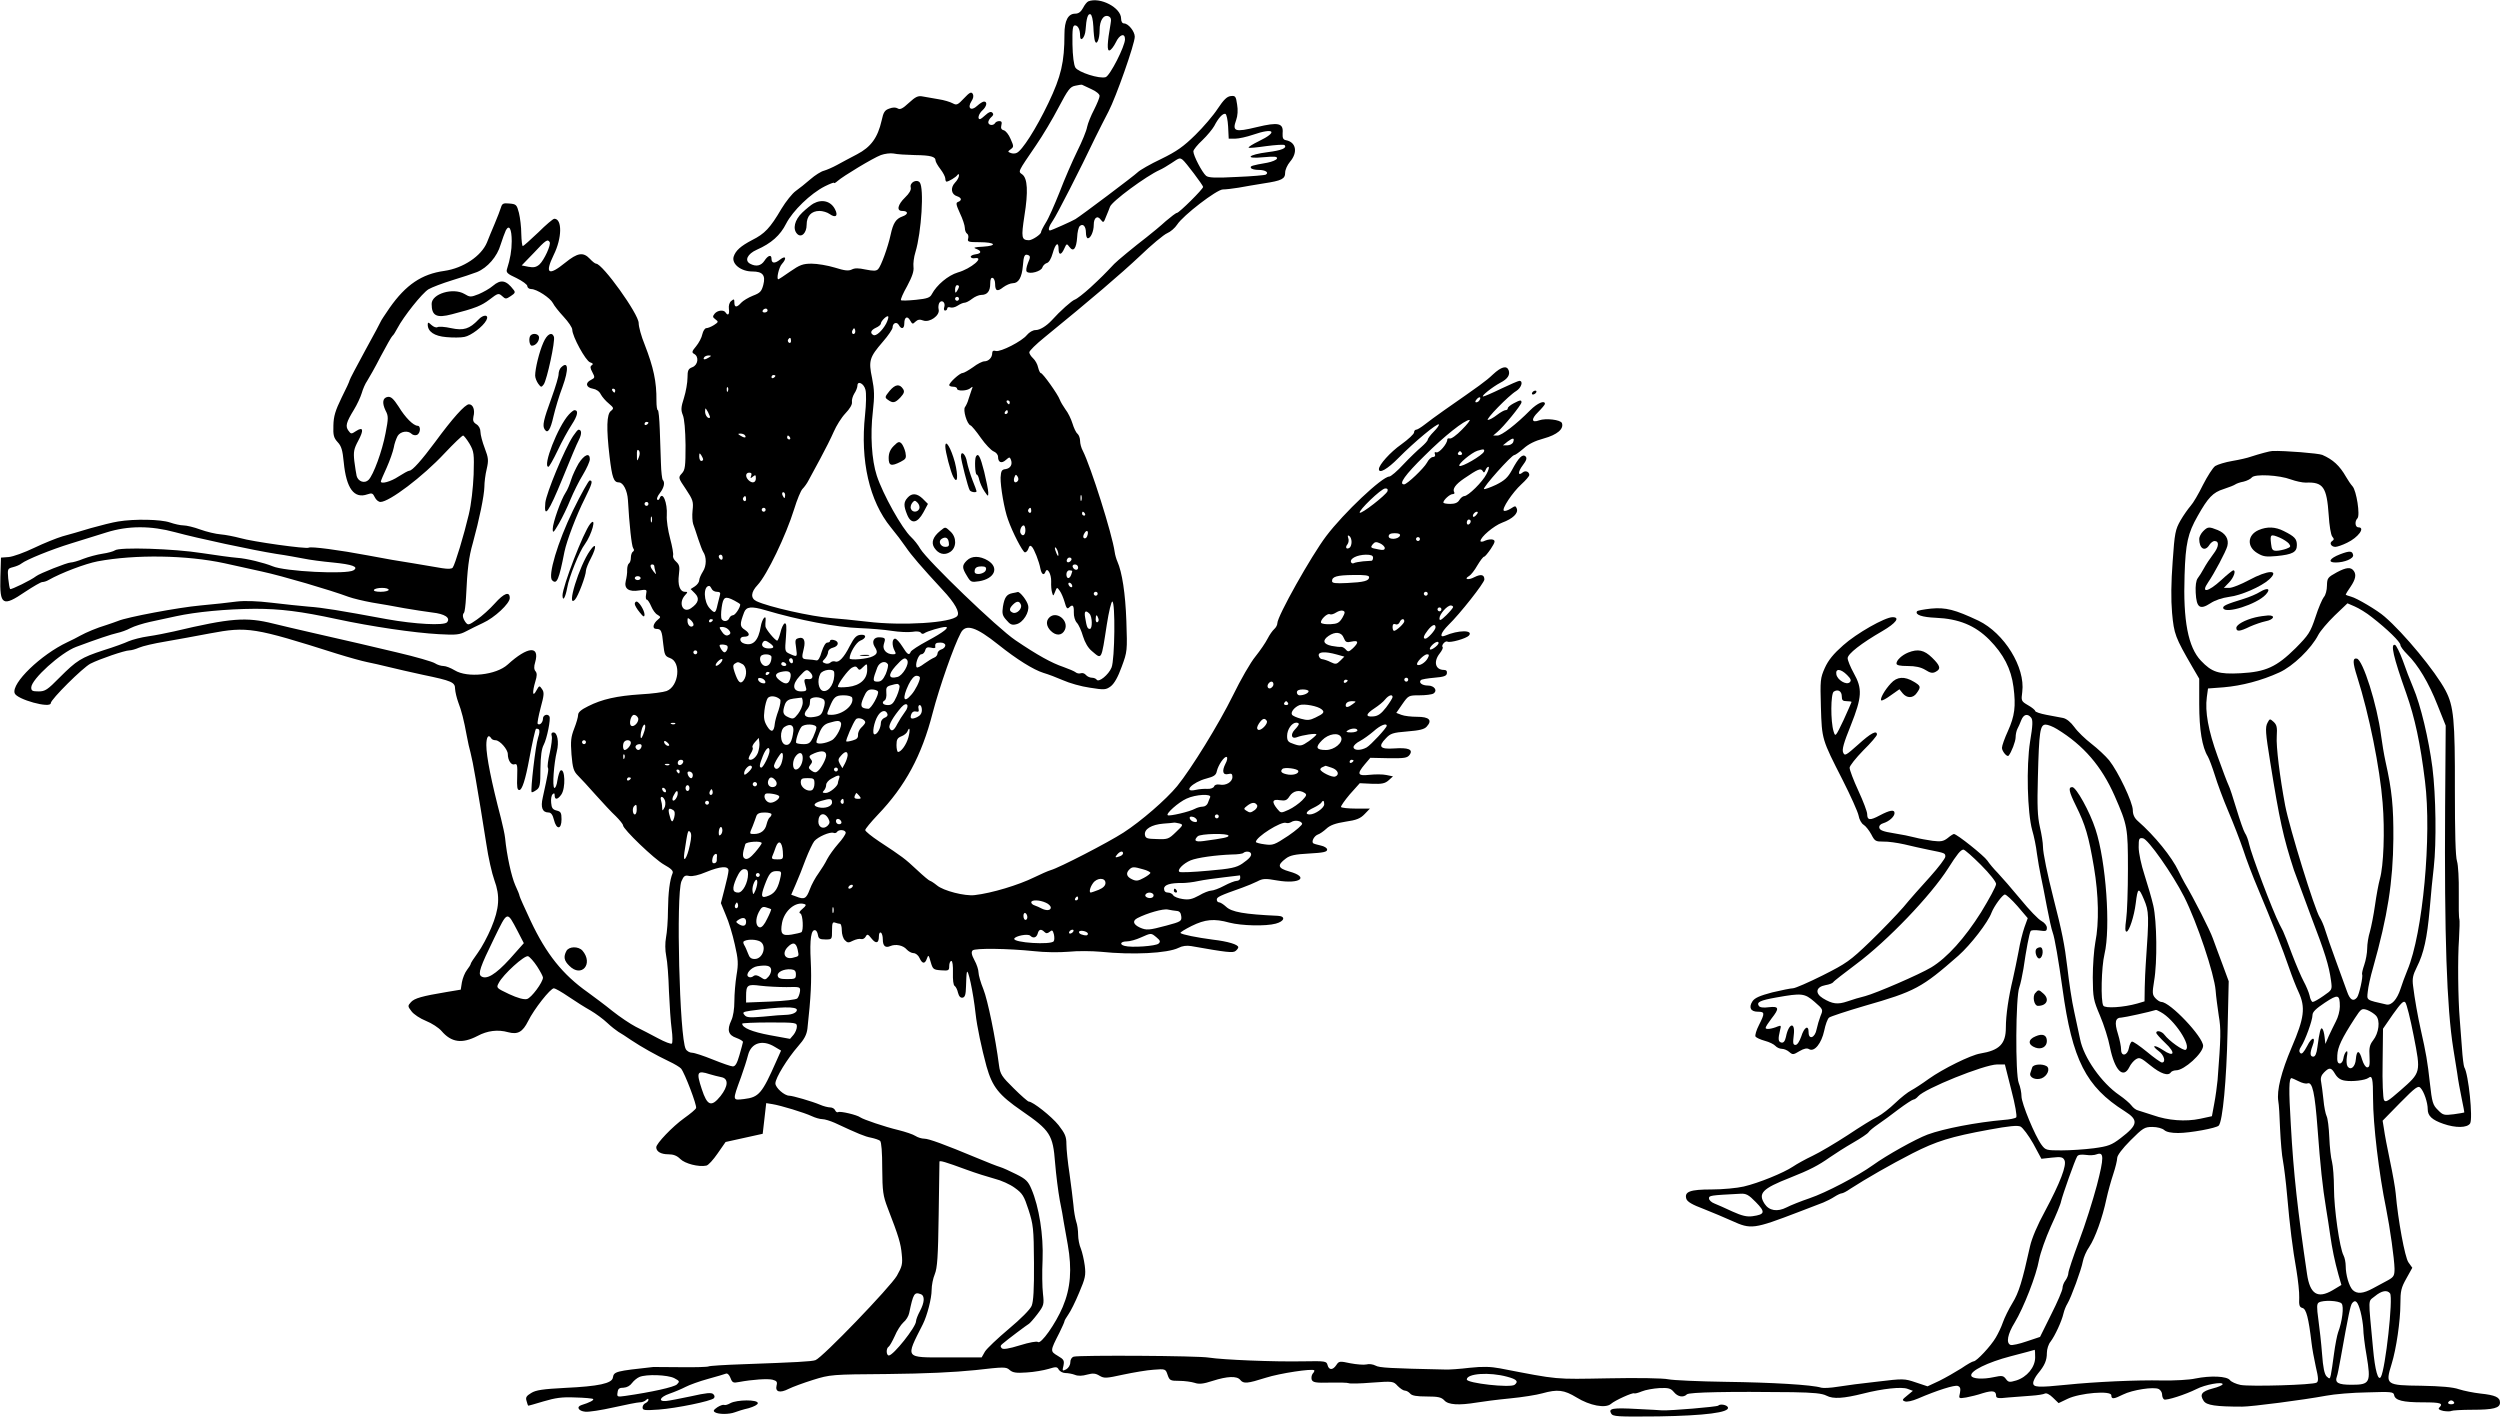 <?xml version="1.0" standalone="no"?>
<!DOCTYPE svg PUBLIC "-//W3C//DTD SVG 20010904//EN"
 "http://www.w3.org/TR/2001/REC-SVG-20010904/DTD/svg10.dtd">
<svg version="1.0" xmlns="http://www.w3.org/2000/svg"
 width="1280pt" height="726pt" viewBox="0 0 1280 726"
 preserveAspectRatio="xMidYMid meet">
<g transform="translate(0,726) scale(0.1,-0.1)"
fill="#000000" stroke="none">
<path d="M5572 7253 c-7 -3 -19 -18 -27 -34 -11 -20 -23 -29 -40 -29 -36 0
-55 -35 -55 -105 0 -143 -17 -216 -82 -352 -63 -132 -136 -246 -163 -256 -8
-4 -22 -4 -31 0 -15 6 -15 7 1 19 16 12 16 15 -1 53 -9 22 -25 42 -35 44 -12
3 -16 11 -12 26 4 15 1 21 -10 21 -9 0 -19 -4 -22 -10 -9 -15 -35 -12 -35 4 0
7 7 19 15 26 11 9 13 16 6 23 -7 7 -18 4 -34 -11 -13 -12 -26 -22 -30 -22 -14
0 -6 28 13 45 22 20 27 45 8 45 -6 0 -22 -10 -35 -22 -31 -29 -52 -12 -29 24
10 15 12 28 6 38 -7 11 -16 7 -44 -23 -32 -34 -38 -37 -58 -26 -13 7 -45 17
-73 21 -27 5 -63 11 -80 14 -25 5 -37 -1 -72 -33 -31 -29 -45 -36 -57 -28 -10
6 -25 6 -43 -1 -23 -8 -30 -18 -39 -61 -20 -88 -55 -136 -126 -173 -35 -18
-81 -43 -103 -55 -22 -12 -52 -25 -66 -29 -14 -3 -46 -23 -70 -44 -24 -21 -58
-48 -75 -60 -17 -12 -50 -53 -73 -91 -58 -99 -86 -128 -150 -160 -59 -31 -85
-54 -95 -86 -10 -37 38 -75 96 -75 53 0 69 -19 56 -69 -9 -33 -16 -41 -53 -55
-23 -9 -51 -26 -60 -36 -23 -26 -35 -25 -35 1 0 18 -2 20 -16 8 -10 -8 -14
-23 -12 -41 4 -28 -5 -37 -17 -18 -9 15 -41 12 -56 -6 -11 -14 -11 -18 4 -29
16 -12 16 -14 -7 -29 -14 -9 -32 -16 -39 -16 -8 0 -17 -14 -21 -31 -3 -17 -18
-45 -32 -62 -22 -26 -23 -32 -10 -39 26 -14 20 -57 -9 -68 -21 -8 -25 -16 -25
-54 0 -24 -8 -71 -18 -103 -16 -49 -16 -63 -6 -88 8 -19 13 -77 14 -154 0
-109 -2 -127 -19 -145 -19 -21 -19 -22 21 -81 36 -54 39 -64 34 -108 -3 -26
-1 -58 3 -70 5 -12 16 -47 26 -77 10 -30 21 -59 25 -65 18 -26 18 -72 -1 -101
-10 -16 -19 -36 -19 -45 0 -9 -10 -23 -22 -31 l-22 -14 22 -22 c25 -25 19 -49
-20 -76 -41 -29 -67 26 -31 66 15 16 15 18 0 18 -26 0 -38 35 -31 88 5 40 3
50 -14 66 -12 10 -18 24 -16 31 3 8 -4 47 -15 88 -11 41 -19 94 -17 118 4 66
-22 128 -37 87 -2 -7 -8 -10 -12 -6 -4 4 2 19 14 34 21 27 27 55 14 67 -3 4
-8 42 -9 85 -1 42 -4 121 -6 174 -2 54 -6 98 -10 98 -4 0 -7 21 -7 48 1 98
-15 171 -60 287 -18 44 -31 92 -31 111 0 46 -185 304 -218 304 -5 0 -19 11
-32 25 -34 36 -63 31 -126 -20 -86 -70 -106 -57 -59 40 43 86 44 185 3 185 -6
0 -43 -31 -82 -70 -40 -38 -76 -70 -79 -70 -4 0 -7 28 -8 63 0 34 -6 82 -12
107 -11 42 -14 45 -49 48 -31 3 -37 0 -43 -20 -4 -13 -18 -50 -32 -83 -14 -33
-32 -76 -40 -97 -29 -69 -121 -131 -218 -145 -116 -16 -197 -71 -280 -189 -25
-36 -45 -67 -45 -69 0 -2 -36 -69 -80 -149 -44 -81 -80 -149 -80 -153 0 -4
-18 -44 -41 -89 -32 -66 -41 -95 -42 -142 -2 -51 2 -64 22 -86 19 -20 25 -41
31 -103 13 -134 53 -188 121 -164 23 8 28 6 38 -15 6 -13 19 -24 29 -24 45 0
217 130 328 249 47 50 90 91 95 91 4 0 19 -19 33 -42 23 -40 24 -51 21 -158
-3 -69 -12 -151 -25 -205 -24 -102 -70 -255 -82 -271 -5 -7 -23 -8 -55 -3 -27
5 -93 16 -148 25 -55 8 -158 26 -230 40 -148 28 -293 47 -304 40 -12 -8 -290
31 -351 49 -30 8 -75 17 -100 19 -25 2 -72 13 -105 25 -32 12 -71 21 -86 21
-15 0 -46 7 -69 15 -46 16 -181 19 -265 5 -27 -4 -90 -20 -140 -34 -49 -15
-115 -34 -145 -42 -30 -9 -95 -35 -145 -59 -50 -24 -108 -45 -130 -47 l-40 -3
-3 -99 c-4 -145 11 -155 127 -76 41 27 80 50 88 50 7 0 21 4 31 10 65 37 189
84 252 96 193 36 456 32 650 -10 41 -9 127 -28 190 -42 106 -23 351 -95 445
-130 22 -8 76 -21 120 -29 44 -7 118 -20 165 -29 47 -8 111 -18 143 -22 64 -7
95 -27 76 -50 -15 -18 -165 -10 -309 16 -243 45 -329 59 -400 64 -41 4 -126
12 -189 20 -75 9 -137 11 -180 6 -36 -5 -119 -14 -185 -20 -112 -10 -377 -60
-421 -79 -11 -4 -38 -14 -60 -21 -50 -15 -102 -37 -135 -55 -14 -8 -43 -23
-65 -33 -136 -64 -287 -210 -270 -261 10 -32 185 -80 185 -51 0 19 164 182
203 202 47 24 176 68 199 68 10 0 32 6 50 14 18 8 78 22 133 31 55 10 159 28
230 42 192 36 224 31 650 -104 61 -19 130 -38 155 -43 25 -5 74 -16 110 -25
36 -9 115 -27 175 -40 149 -31 165 -38 165 -72 1 -16 8 -46 16 -68 17 -44 29
-91 44 -173 5 -29 14 -68 19 -85 5 -18 17 -77 26 -132 9 -55 21 -125 26 -155
5 -30 18 -112 29 -181 10 -69 29 -152 41 -185 30 -81 26 -145 -16 -245 -18
-43 -49 -101 -69 -128 -20 -27 -36 -52 -36 -56 0 -4 -9 -18 -19 -31 -11 -14
-22 -42 -26 -63 l-6 -38 -72 -12 c-126 -21 -165 -32 -183 -52 -17 -19 -17 -21
3 -47 11 -15 44 -37 74 -49 30 -12 65 -35 79 -51 51 -60 106 -67 185 -26 50
27 104 34 157 19 49 -13 74 1 102 57 30 61 114 168 132 168 6 0 40 -19 75 -43
35 -24 86 -56 113 -71 27 -16 65 -44 85 -63 20 -19 46 -39 57 -46 12 -7 41
-25 65 -42 54 -36 127 -77 194 -109 28 -13 56 -30 62 -37 19 -23 82 -189 77
-202 -2 -7 -30 -30 -61 -52 -60 -43 -143 -130 -143 -149 0 -22 24 -36 62 -36
26 0 44 -7 61 -24 24 -24 94 -42 133 -34 10 1 36 30 58 62 l41 59 95 21 95 21
9 78 9 79 31 -5 c44 -7 165 -44 203 -62 17 -8 41 -15 53 -15 13 0 41 -9 64
-19 120 -56 154 -70 186 -76 19 -4 40 -11 46 -16 7 -6 11 -59 11 -141 1 -119
4 -140 28 -203 57 -147 67 -182 72 -237 5 -50 2 -62 -25 -110 -34 -58 -382
-420 -417 -432 -20 -7 -97 -11 -374 -21 -90 -3 -168 -8 -173 -11 -5 -3 -68 -5
-141 -4 -73 1 -136 1 -142 1 -192 -21 -202 -23 -207 -54 -4 -30 -73 -45 -245
-53 -113 -6 -149 -11 -173 -26 -25 -15 -30 -23 -24 -41 3 -12 7 -23 8 -24 1
-1 36 9 79 22 61 18 94 23 162 20 47 -1 89 -5 92 -8 5 -6 -18 -18 -60 -31 -28
-9 -15 -31 20 -34 17 -2 82 8 144 22 63 14 123 26 134 26 12 0 26 5 33 12 8 8
12 8 12 1 0 -6 -7 -13 -15 -17 -8 -3 -15 -13 -15 -22 0 -15 9 -16 83 -11 92 7
267 43 282 58 5 6 5 13 -3 21 -9 9 -35 7 -114 -11 -57 -12 -114 -23 -127 -24
-43 -4 -33 20 16 37 26 9 64 25 83 35 19 10 71 29 115 41 43 12 85 24 92 27 7
3 17 -6 23 -22 9 -24 14 -27 43 -21 70 13 147 18 172 12 22 -6 26 -11 21 -30
-8 -33 17 -40 62 -17 20 10 77 31 125 46 87 27 94 28 380 30 197 2 343 9 450
20 149 17 158 17 176 1 16 -14 33 -17 88 -13 37 2 87 11 111 18 39 12 45 12
53 -4 6 -9 21 -17 34 -17 13 0 35 -4 48 -9 16 -7 39 -6 63 1 30 8 43 7 64 -6
24 -14 34 -13 121 6 52 11 122 23 155 25 61 5 62 4 72 -26 10 -29 14 -31 60
-31 27 0 62 -5 78 -10 23 -8 44 -6 93 10 75 24 124 26 141 5 17 -21 36 -19
131 11 72 23 238 48 248 38 2 -2 -1 -10 -8 -17 -6 -8 -8 -22 -5 -31 6 -14 20
-17 93 -15 48 1 91 0 97 -3 5 -3 58 -2 118 3 108 8 110 7 132 -17 13 -13 29
-24 37 -24 8 0 20 -7 27 -15 9 -11 33 -15 85 -15 59 0 75 -4 90 -20 20 -23 75
-26 166 -11 30 5 106 15 169 21 63 6 138 18 166 26 79 22 112 18 176 -21 68
-42 148 -57 176 -33 20 18 113 60 119 54 3 -2 20 2 39 10 19 8 59 15 90 17 47
2 58 -1 74 -20 20 -25 49 -30 67 -12 11 11 217 15 541 11 109 -2 151 -6 174
-18 34 -18 88 -14 188 11 98 25 197 36 227 24 l27 -10 -29 -24 c-26 -21 -28
-24 -12 -30 10 -4 38 2 66 14 100 43 189 71 205 65 13 -5 15 -14 11 -36 -7
-29 -7 -29 32 -23 21 4 59 13 85 22 50 15 68 12 68 -13 0 -13 11 -15 63 -9 34
3 87 7 118 9 31 2 62 7 69 11 7 4 24 -4 41 -21 l29 -28 46 22 c62 30 224 44
224 18 0 -21 12 -20 60 4 48 24 158 41 183 28 9 -5 17 -17 17 -28 0 -10 4 -21
10 -25 11 -7 110 25 166 53 44 23 134 39 134 25 0 -5 -23 -15 -51 -22 -57 -15
-68 -31 -46 -64 15 -22 61 -29 197 -29 49 0 311 34 430 56 41 8 136 16 210 17
124 4 135 3 138 -14 5 -27 44 -37 148 -37 91 0 105 -5 83 -27 -7 -7 -1 -12 21
-17 18 -3 36 -3 41 0 5 3 53 6 107 6 110 0 142 9 142 37 0 27 -24 38 -100 46
-36 4 -85 14 -110 22 -31 11 -92 16 -193 18 -181 2 -185 5 -152 111 24 77 45
222 45 307 0 68 4 84 31 132 l30 54 -20 28 c-18 26 -53 215 -65 353 -2 25 -15
99 -29 165 -14 66 -28 140 -31 164 l-7 43 90 92 c79 80 92 89 104 76 18 -19
37 -75 37 -110 0 -33 22 -54 80 -74 63 -22 122 -21 137 2 15 25 -8 253 -30
288 -3 6 -9 51 -12 100 -4 49 -9 114 -11 144 -9 107 -11 316 -4 410 3 52 4 99
2 104 -3 5 -4 66 -3 135 1 70 -3 142 -9 161 -8 23 -11 150 -11 363 1 362 -6
432 -48 512 -52 98 -213 293 -312 378 -36 32 -143 95 -171 102 -16 4 -28 9
-28 11 0 2 11 20 25 40 25 37 30 61 17 80 -15 22 -38 20 -87 -6 -47 -26 -50
-29 -51 -68 0 -23 -7 -50 -16 -59 -8 -10 -28 -56 -43 -103 -26 -78 -35 -91
-101 -158 -98 -97 -153 -122 -282 -129 -113 -6 -147 5 -203 64 -66 69 -92 206
-84 438 5 164 17 215 67 303 53 94 78 121 133 138 28 9 55 20 60 24 6 4 24 11
42 14 17 4 37 14 43 22 16 18 139 12 200 -11 25 -9 58 -16 75 -16 90 4 108
-22 118 -167 3 -52 11 -100 18 -109 10 -12 10 -16 0 -23 -17 -10 -5 -30 16
-30 9 0 36 9 60 21 57 27 95 79 58 79 -17 0 -20 31 -5 46 15 15 -5 142 -25
164 -9 10 -24 32 -33 48 -33 58 -67 89 -122 113 -19 8 -190 22 -255 20 -12 0
-67 -15 -110 -29 -16 -6 -59 -16 -95 -22 -36 -6 -75 -18 -88 -26 -12 -8 -40
-52 -63 -97 -22 -45 -50 -93 -63 -107 -12 -14 -36 -47 -52 -75 -26 -46 -30
-63 -40 -210 -8 -107 -9 -194 -3 -263 10 -109 16 -125 104 -277 l35 -60 0
-130 c0 -131 15 -221 44 -268 7 -12 23 -55 36 -96 12 -40 43 -124 69 -185 26
-61 60 -149 76 -196 15 -47 49 -137 76 -200 71 -169 128 -314 159 -405 15 -44
37 -100 49 -125 36 -78 29 -132 -35 -281 -54 -127 -78 -222 -69 -278 3 -14 7
-78 9 -141 3 -63 9 -137 15 -165 5 -27 15 -106 21 -175 14 -160 28 -272 48
-385 8 -49 15 -112 14 -138 -2 -40 1 -50 17 -54 19 -5 31 -51 46 -178 3 -27
13 -83 22 -123 14 -58 14 -75 4 -81 -18 -12 -339 -21 -389 -12 -24 5 -48 16
-55 25 -15 20 -98 24 -177 8 -30 -7 -107 -11 -170 -10 -128 3 -345 -7 -490
-22 -147 -15 -170 -13 -170 9 0 11 11 32 24 48 35 42 46 68 46 106 0 19 8 45
19 58 22 29 57 104 66 144 4 17 13 39 20 50 19 31 72 176 79 216 4 21 18 54
33 75 30 45 68 150 88 246 8 37 24 94 35 127 11 33 20 70 20 82 0 13 26 48 68
90 64 64 72 69 112 69 25 0 51 -7 61 -16 11 -10 36 -15 71 -15 61 0 196 25
208 38 20 22 40 235 45 478 l6 261 -31 84 c-18 47 -40 108 -50 135 -15 43 -98
206 -145 285 -8 14 -22 41 -31 60 -34 72 -122 181 -209 257 -17 15 -25 33 -25
55 0 40 -75 197 -121 255 -19 23 -60 61 -91 85 -31 24 -71 62 -87 85 -19 26
-40 43 -58 47 -15 3 -54 10 -85 16 -32 6 -58 15 -58 20 0 4 -16 18 -36 29 -36
21 -36 23 -30 69 16 125 -92 300 -224 364 -121 57 -168 69 -243 62 -37 -4 -70
-10 -72 -14 -11 -18 27 -30 96 -33 118 -5 201 -39 274 -112 73 -74 112 -149
124 -242 13 -100 6 -149 -28 -225 -17 -37 -31 -76 -31 -87 0 -17 26 -49 34
-40 14 16 36 73 36 94 0 14 4 33 9 43 5 9 14 29 20 45 12 30 32 35 50 13 10
-12 9 -39 -5 -123 -20 -127 -14 -364 11 -454 9 -30 20 -83 24 -119 5 -36 14
-87 20 -115 6 -27 20 -98 31 -157 11 -58 24 -118 30 -133 10 -26 30 -144 50
-287 50 -365 120 -502 318 -627 73 -46 69 -70 -20 -138 -47 -36 -64 -42 -137
-52 -47 -6 -121 -11 -166 -11 -77 0 -82 1 -102 28 -34 46 -103 213 -103 249 0
18 -6 49 -14 68 -18 43 -16 442 3 490 6 17 15 59 21 95 14 97 30 182 37 193 3
5 23 6 44 3 34 -5 39 -4 39 14 0 11 -12 26 -27 34 -16 8 -64 58 -108 112 -44
53 -96 113 -116 134 -20 20 -44 49 -54 64 -17 25 -156 136 -171 136 -3 0 -18
-9 -32 -21 -22 -17 -35 -19 -77 -14 -27 4 -68 11 -90 17 -22 6 -71 16 -110 22
-51 8 -71 15 -73 28 -2 10 6 19 20 23 30 9 58 34 58 52 0 19 -23 16 -76 -12
-50 -27 -64 -25 -64 7 0 12 -20 65 -45 119 -25 54 -45 107 -45 118 0 10 32 50
70 89 39 38 70 75 70 81 0 24 -31 8 -96 -51 -63 -56 -69 -60 -77 -41 -7 15 3
50 39 139 58 146 60 188 15 268 -17 31 -31 65 -31 76 0 22 69 76 178 139 70
41 92 71 52 71 -39 0 -185 -83 -253 -144 -50 -44 -76 -76 -94 -116 -23 -52
-24 -62 -20 -200 5 -167 5 -165 111 -373 41 -81 78 -163 82 -183 3 -19 15 -41
26 -47 11 -7 28 -29 39 -49 18 -35 22 -37 62 -37 23 1 71 -6 107 -14 36 -9 92
-21 125 -28 85 -17 85 -17 85 -35 0 -9 -35 -55 -78 -103 -43 -47 -105 -117
-137 -156 -33 -38 -110 -118 -171 -177 -102 -98 -121 -111 -242 -172 -72 -36
-141 -66 -152 -66 -11 0 -59 -10 -106 -21 -64 -17 -89 -28 -101 -45 -21 -32
-10 -54 27 -54 36 0 37 -7 6 -68 -14 -27 -21 -53 -18 -59 4 -6 26 -16 48 -22
23 -6 47 -18 54 -26 7 -8 22 -15 33 -15 11 0 28 -7 38 -16 17 -15 21 -15 52 4
24 14 39 17 50 10 27 -15 63 30 77 95 6 30 17 61 25 67 8 6 90 33 182 60 259
74 293 93 480 257 63 56 152 171 170 221 13 33 56 92 68 92 7 0 36 -27 65 -60
l52 -61 -17 -47 c-9 -26 -23 -81 -30 -124 -8 -42 -21 -105 -29 -140 -22 -91
-36 -185 -36 -249 0 -84 -33 -117 -131 -133 -49 -8 -191 -78 -264 -130 -33
-24 -73 -50 -90 -59 -16 -8 -53 -37 -81 -64 -29 -28 -69 -59 -90 -70 -22 -10
-91 -53 -154 -95 -63 -41 -144 -89 -180 -106 -36 -17 -81 -42 -100 -55 -48
-32 -175 -84 -252 -102 -34 -8 -108 -15 -164 -15 -111 0 -141 -11 -130 -48 5
-15 30 -30 89 -52 45 -18 110 -45 145 -61 97 -44 110 -43 342 46 52 20 109 42
125 48 17 7 43 20 58 30 14 9 31 17 36 17 6 0 26 10 44 23 84 54 204 123 319
182 122 62 195 85 392 121 102 19 146 23 161 16 12 -6 41 -45 65 -87 l42 -78
54 6 c46 5 56 3 64 -13 13 -25 -22 -116 -100 -262 -38 -69 -67 -138 -76 -178
-40 -181 -58 -239 -90 -291 -19 -31 -41 -76 -49 -99 -8 -24 -25 -59 -37 -79
-25 -43 -98 -121 -113 -121 -6 0 -34 -16 -63 -36 -30 -19 -81 -48 -113 -64
l-60 -28 -60 20 c-59 20 -64 20 -197 4 -75 -8 -166 -20 -202 -26 -36 -6 -74
-8 -85 -5 -46 15 -257 27 -488 30 -137 2 -270 8 -295 13 -27 6 -161 8 -308 5
-279 -5 -249 -8 -554 51 -48 9 -89 10 -155 3 -49 -6 -106 -10 -125 -9 -283 6
-338 9 -357 20 -13 7 -34 10 -47 6 -13 -3 -50 0 -82 6 -55 12 -59 11 -72 -9
-18 -27 -38 -27 -45 0 -5 20 -11 21 -124 19 -154 -3 -413 8 -483 19 -56 10
-661 13 -692 5 -11 -3 -18 -15 -18 -29 0 -14 -9 -29 -21 -36 -20 -10 -21 -9
-14 19 5 26 2 32 -29 50 -40 24 -40 24 8 118 14 29 26 55 26 59 0 4 9 19 20
35 11 15 36 65 55 111 32 75 35 90 29 139 -4 30 -13 69 -20 87 -8 18 -14 50
-14 71 0 22 -4 52 -10 68 -5 16 -12 54 -14 84 -3 30 -12 102 -20 160 -9 58
-16 126 -16 152 0 39 -7 54 -40 97 -36 45 -132 121 -153 121 -4 0 -39 30 -77
68 -61 60 -69 72 -75 117 -18 141 -58 335 -80 390 -14 34 -25 73 -25 86 0 13
-9 42 -21 63 -15 28 -17 42 -9 50 12 12 180 10 315 -4 50 -6 128 -7 175 -3 47
5 121 4 165 0 164 -17 342 -8 399 20 19 10 42 13 65 9 181 -32 214 -36 227
-25 8 6 14 15 14 19 0 14 -53 30 -130 39 -83 11 -158 26 -166 34 -3 3 23 19
57 36 69 34 115 39 194 17 62 -16 186 -19 237 -5 45 12 52 38 11 40 -173 8
-237 19 -266 47 -13 12 -29 22 -35 22 -7 0 -12 6 -12 14 0 13 14 20 130 61 25
9 59 23 77 32 28 15 41 16 102 5 117 -20 167 17 62 46 -59 17 -63 32 -18 66
22 17 48 22 120 26 72 4 92 8 92 20 0 8 -14 17 -33 21 -18 4 -36 9 -39 12 -9
10 6 37 24 44 10 3 30 17 44 30 19 18 47 28 98 36 56 8 76 16 98 39 l27 28
-72 0 c-39 0 -73 4 -76 8 -2 4 18 33 45 65 l51 57 63 -3 c51 -2 67 2 85 18
l22 20 -34 7 c-18 4 -57 4 -85 1 -63 -7 -67 4 -25 54 l28 33 93 -2 c81 -1 96
1 108 17 20 28 -6 38 -79 33 -72 -5 -84 9 -43 51 24 26 36 30 110 36 63 5 88
11 100 25 30 33 12 50 -49 50 -30 0 -66 4 -81 10 l-26 10 31 45 c31 44 32 45
88 45 31 0 63 4 71 9 23 15 5 41 -28 41 -30 0 -49 15 -36 28 4 4 34 9 68 12
49 4 63 9 65 22 2 12 -3 18 -15 18 -44 0 -55 42 -22 84 12 15 19 30 15 33 -8
9 14 34 25 28 13 -8 97 16 110 31 24 29 -54 29 -123 -1 -31 -12 -20 17 18 55
58 56 184 216 184 233 0 25 -17 29 -51 12 -31 -17 -57 -11 -27 6 9 5 28 29 42
54 15 25 30 45 35 45 4 0 19 18 34 40 22 34 24 42 11 47 -8 3 -26 1 -40 -5
-13 -7 -24 -7 -24 -2 0 20 68 78 111 94 54 20 84 48 75 72 -6 15 -8 15 -31 0
-14 -9 -30 -14 -35 -11 -13 8 43 93 90 136 22 20 40 41 40 47 0 17 -20 25 -34
13 -25 -21 -25 3 0 36 20 26 23 38 15 46 -15 15 -36 -6 -70 -70 -21 -38 -37
-53 -81 -75 -30 -14 -58 -24 -62 -22 -9 6 141 174 155 174 5 0 26 15 47 33 25
23 59 40 104 52 69 19 104 49 93 79 -7 17 -83 26 -116 14 -40 -15 -43 6 -6 42
19 19 35 38 35 42 0 21 -39 4 -75 -32 -73 -74 -147 -130 -168 -130 l-22 0 21
18 c30 24 124 139 124 152 0 13 -6 13 -40 -5 -17 -9 -30 -20 -30 -25 0 -6 -5
-10 -12 -10 -6 0 -26 -11 -44 -25 -18 -14 -38 -25 -46 -25 -15 0 106 125 145
148 26 16 38 52 16 52 -5 0 -47 -18 -93 -40 -45 -22 -87 -40 -92 -40 -14 0 46
48 87 70 39 20 52 41 43 65 -10 25 -38 17 -80 -22 -38 -36 -67 -56 -249 -183
-38 -27 -84 -60 -101 -74 -18 -14 -37 -26 -43 -26 -6 0 -11 -6 -11 -14 0 -8
-29 -35 -65 -61 -57 -40 -115 -105 -115 -127 0 -25 44 0 100 57 82 83 199 180
207 172 3 -3 -9 -20 -26 -37 -17 -17 -31 -36 -31 -41 0 -6 -15 -22 -32 -37
-18 -15 -60 -55 -92 -89 -32 -35 -65 -63 -73 -63 -36 0 -233 -186 -323 -305
-77 -102 -250 -410 -250 -446 0 -9 -7 -22 -16 -30 -8 -7 -24 -29 -34 -49 -10
-20 -38 -61 -62 -91 -25 -30 -76 -119 -115 -199 -73 -148 -213 -375 -286 -465
-57 -69 -185 -180 -275 -238 -79 -51 -329 -180 -372 -192 -14 -4 -52 -21 -85
-37 -79 -39 -217 -81 -305 -91 -50 -6 -160 22 -193 50 -16 13 -32 23 -35 23
-4 0 -34 25 -67 56 -62 58 -74 67 -194 146 -39 26 -71 52 -71 58 0 6 29 41 64
78 141 147 225 303 281 521 35 134 109 345 144 410 25 49 78 32 193 -60 94
-75 179 -128 230 -144 24 -7 69 -24 101 -38 31 -14 93 -32 137 -38 75 -12 82
-11 107 7 18 14 37 47 56 100 29 78 29 82 24 234 -5 142 -22 251 -46 305 -5
11 -12 34 -14 50 -13 92 -122 436 -163 517 -8 14 -14 37 -14 51 0 13 -6 30
-13 36 -8 6 -19 30 -26 53 -7 23 -23 56 -36 72 -12 17 -25 39 -29 50 -9 26
-87 136 -97 136 -4 0 -10 13 -14 29 -3 16 -15 37 -26 47 -10 9 -19 23 -19 30
0 8 35 42 77 76 244 199 390 324 488 416 60 58 124 111 141 118 17 7 40 27 51
44 30 47 203 180 234 180 14 0 50 4 80 9 30 6 88 15 129 22 93 14 110 23 110
55 0 15 11 39 25 56 41 48 31 100 -20 110 -16 3 -19 11 -18 36 5 52 -21 58
-133 31 -111 -27 -126 -22 -105 36 8 22 10 52 5 80 -6 42 -9 46 -33 43 -19 -2
-36 -19 -66 -64 -22 -34 -74 -95 -115 -135 -60 -59 -95 -84 -175 -123 -55 -26
-109 -57 -120 -68 -17 -17 -288 -221 -319 -240 -16 -10 -124 -58 -130 -58 -12
0 -5 23 15 51 19 27 140 263 217 425 19 38 49 98 68 134 38 73 134 345 134
382 0 27 -33 68 -55 68 -9 0 -15 10 -15 25 0 56 -108 112 -168 88z m26 -129
c1 -32 5 -66 8 -74 9 -25 24 9 24 56 0 49 20 80 45 71 13 -6 16 -14 11 -40
-17 -96 -19 -140 -5 -135 8 2 22 21 32 41 19 41 47 50 47 16 0 -36 -77 -187
-99 -194 -32 -10 -140 25 -155 49 -8 13 -14 60 -15 119 -1 78 1 97 13 97 15 0
26 -21 26 -52 0 -37 25 -12 28 28 4 60 12 86 25 81 7 -2 13 -27 15 -63z m-11
-320 c25 -11 43 -26 43 -35 0 -9 -13 -40 -28 -70 -16 -30 -32 -70 -36 -89 -3
-19 -26 -75 -51 -125 -24 -49 -65 -143 -90 -209 -26 -65 -57 -136 -71 -157
-13 -21 -24 -43 -24 -48 0 -11 -45 -41 -62 -41 -38 1 -40 13 -23 125 20 124
16 192 -11 212 -22 16 -25 9 71 150 33 48 85 135 115 193 48 91 59 106 85 111
17 4 32 6 35 5 3 -1 24 -11 47 -22z m701 -192 l3 -62 33 0 c18 0 59 9 91 20
110 38 130 15 30 -33 -31 -15 -55 -30 -52 -33 2 -3 43 1 91 8 47 6 89 9 93 5
14 -15 -15 -27 -86 -36 -103 -13 -122 -36 -22 -26 58 5 72 4 69 -7 -3 -7 -24
-16 -49 -21 -80 -14 -90 -17 -84 -27 3 -6 21 -10 40 -10 33 0 54 -13 36 -24
-4 -3 -72 -9 -149 -12 -111 -6 -145 -4 -157 6 -20 17 -65 103 -65 125 0 8 21
34 46 57 25 24 52 57 61 73 21 41 44 66 57 62 6 -2 12 -31 14 -65z m-1603
-146 c80 -1 105 -8 105 -28 0 -6 11 -26 25 -44 14 -18 25 -40 25 -48 0 -9 3
-16 6 -16 11 0 49 23 56 34 5 7 8 6 8 -3 0 -8 -9 -25 -21 -37 -24 -26 -19 -60
12 -69 23 -8 25 -21 4 -29 -12 -4 -10 -14 10 -58 14 -29 25 -63 25 -75 0 -12
5 -25 11 -29 6 -3 9 -15 6 -25 -5 -17 1 -19 58 -19 81 0 95 -18 18 -23 -44 -2
-53 -5 -35 -11 29 -11 28 -24 -3 -28 -14 -2 -25 -7 -25 -13 1 -5 10 -9 20 -7
55 9 -18 -54 -86 -73 -50 -15 -108 -64 -133 -111 -9 -18 -23 -23 -81 -29 -39
-4 -74 -5 -77 -2 -3 4 11 36 32 73 26 49 35 76 32 98 -2 16 2 50 10 75 31 102
45 329 22 357 -16 19 -53 -1 -46 -26 3 -12 -7 -30 -29 -51 -38 -37 -45 -69
-15 -69 32 0 33 -17 2 -28 -34 -12 -48 -34 -61 -94 -13 -61 -49 -161 -64 -176
-10 -10 -23 -10 -64 -2 -37 8 -56 8 -71 0 -17 -8 -36 -6 -87 10 -36 11 -90 20
-118 20 -45 0 -61 -6 -110 -40 -31 -22 -59 -40 -61 -40 -11 0 3 62 18 78 27
30 20 46 -9 23 -28 -22 -44 -20 -44 5 0 22 -18 17 -36 -11 -17 -26 -43 -32
-74 -15 -29 16 -13 50 34 71 75 33 121 74 151 134 34 66 125 154 198 191 26
13 47 21 47 18 0 -4 8 0 18 9 28 25 182 118 222 133 19 7 49 11 65 8 17 -4 66
-7 110 -8z m1370 -24 c14 -10 105 -131 105 -139 0 -11 -123 -133 -134 -133 -5
0 -30 -19 -57 -42 -26 -24 -71 -61 -99 -83 -60 -46 -151 -121 -165 -136 -50
-53 -68 -71 -122 -121 -34 -31 -70 -59 -80 -62 -15 -5 -75 -58 -118 -106 -28
-30 -61 -50 -83 -50 -14 0 -32 -11 -44 -25 -25 -32 -135 -88 -159 -82 -13 4
-19 0 -19 -12 0 -22 -19 -41 -40 -41 -10 0 -36 -13 -58 -30 -23 -16 -47 -30
-54 -30 -14 0 -68 -49 -68 -62 0 -4 9 -8 20 -8 11 0 20 -4 20 -10 0 -14 53
-12 69 3 12 10 13 8 6 -8 -4 -11 -11 -33 -16 -48 -4 -16 -13 -34 -18 -41 -12
-14 10 -88 28 -94 6 -2 30 -31 53 -64 23 -33 53 -64 65 -69 13 -5 23 -17 23
-28 0 -29 18 -36 40 -16 18 16 20 16 26 1 9 -24 -2 -44 -28 -48 -19 -2 -23 -9
-25 -43 -1 -46 19 -164 38 -215 23 -66 74 -164 86 -168 6 -1 14 7 18 18 5 16
10 19 18 11 12 -12 37 -75 44 -113 6 -29 18 -37 26 -15 9 25 30 -12 29 -50 -1
-21 1 -47 5 -58 5 -18 6 -18 15 5 9 24 10 25 24 5 8 -11 19 -37 25 -58 8 -29
13 -37 22 -28 19 19 26 12 25 -24 -1 -20 6 -43 15 -53 10 -10 24 -42 32 -70
10 -32 26 -60 46 -76 51 -43 47 -51 76 137 10 65 23 118 28 117 16 0 13 -298
-4 -338 -15 -37 -66 -78 -76 -62 -3 5 -14 10 -24 10 -10 0 -24 6 -31 14 -6 8
-18 12 -26 9 -8 -3 -20 -1 -27 5 -6 5 -34 17 -62 27 -60 20 -134 61 -246 137
-91 61 -449 406 -487 468 -11 20 -33 47 -47 60 -47 44 -145 220 -176 315 -26
80 -34 209 -20 328 9 80 8 110 -4 171 -19 90 -13 107 55 186 28 32 50 65 50
73 0 23 21 32 32 13 13 -24 28 -20 28 8 0 33 16 41 30 15 11 -19 13 -20 27 -6
12 11 22 13 40 6 33 -12 86 26 79 56 -3 11 -1 26 3 34 12 19 33 3 26 -20 -4
-11 -2 -19 4 -19 6 0 11 5 11 11 0 6 7 8 16 5 9 -3 25 1 37 9 12 8 28 15 35
15 8 0 25 9 39 20 14 11 35 20 47 20 31 0 46 19 46 58 0 22 4 32 13 29 6 -2
12 -15 12 -30 0 -37 11 -42 41 -18 15 11 37 21 50 21 29 0 46 30 51 88 4 53 9
63 27 56 12 -5 12 -11 -1 -41 -8 -21 -11 -39 -6 -44 15 -15 75 2 80 22 3 9 13
19 22 22 11 2 23 22 31 51 14 50 30 61 30 21 0 -33 14 -32 29 2 12 27 13 27
27 8 20 -27 35 -8 39 50 1 26 7 51 13 57 16 16 32 0 32 -33 0 -16 4 -29 10
-29 14 0 30 35 30 69 0 37 19 50 36 26 13 -17 15 -16 27 16 8 19 17 41 20 50
9 28 186 158 255 189 12 5 39 21 60 35 40 27 42 28 57 17z m-3435 -417 c0 -47
-8 -92 -24 -142 -6 -18 1 -25 49 -47 30 -15 55 -33 55 -41 0 -8 9 -15 20 -15
28 0 97 -45 111 -72 6 -13 31 -44 55 -70 24 -26 44 -55 44 -66 0 -34 69 -160
91 -167 15 -5 18 -9 9 -15 -9 -6 -9 -14 3 -36 14 -26 13 -29 -7 -39 -31 -15
-26 -39 9 -45 18 -3 34 -14 41 -29 7 -13 25 -34 41 -47 26 -22 27 -25 11 -38
-22 -16 -24 -89 -7 -234 13 -108 21 -132 48 -132 22 0 43 -42 46 -90 7 -125
19 -237 27 -247 6 -7 5 -14 -2 -18 -5 -3 -10 -17 -10 -30 0 -13 -4 -26 -10
-30 -5 -3 -9 -18 -9 -33 1 -15 -3 -40 -7 -56 -10 -40 15 -58 69 -49 39 6 40 5
35 -20 -3 -15 -1 -27 3 -27 5 0 15 -15 23 -34 8 -19 22 -39 33 -44 16 -10 17
-12 2 -24 -26 -21 -31 -48 -9 -48 25 0 29 -8 36 -79 6 -54 9 -61 34 -70 59
-20 46 -145 -17 -169 -16 -6 -75 -14 -133 -17 -122 -8 -198 -25 -269 -61 -35
-17 -51 -31 -51 -44 0 -11 -9 -42 -20 -70 -17 -44 -19 -64 -14 -133 6 -70 11
-86 33 -108 14 -14 55 -58 91 -99 36 -40 82 -90 103 -109 20 -20 37 -41 37
-47 0 -19 160 -173 210 -201 36 -20 48 -32 44 -43 -15 -35 -23 -101 -24 -190
0 -52 -5 -115 -10 -140 -5 -27 -5 -65 1 -95 6 -27 12 -108 14 -180 3 -71 9
-159 14 -195 5 -36 5 -69 1 -73 -4 -4 -36 8 -71 27 -35 19 -86 45 -114 59 -27
14 -81 50 -120 81 -38 31 -95 73 -125 95 -129 91 -213 196 -293 366 -31 66
-57 124 -57 128 0 5 -10 29 -22 55 -19 43 -43 150 -52 242 -2 19 -12 64 -21
100 -49 187 -75 317 -75 375 0 42 11 58 25 35 3 -6 13 -10 22 -10 22 0 63 -47
63 -71 0 -32 18 -59 35 -52 13 4 15 -5 13 -63 -2 -54 0 -69 11 -69 14 0 31 52
51 160 15 82 30 148 34 153 3 2 9 1 14 -2 6 -4 5 -20 -3 -43 -13 -37 -40 -271
-33 -279 2 -2 13 3 24 11 18 12 21 25 21 109 1 66 6 103 17 123 16 30 37 133
29 145 -9 16 -33 7 -33 -11 0 -20 -17 -37 -27 -27 -3 3 4 40 15 82 18 66 19
79 7 96 -13 19 -14 19 -29 -8 -19 -36 -22 -10 -5 47 9 29 9 42 1 52 -8 9 -9
24 -2 46 25 87 -38 82 -140 -11 -60 -55 -207 -70 -272 -30 -20 12 -45 22 -57
22 -12 0 -32 6 -44 14 -12 8 -98 33 -192 55 -174 41 -201 48 -435 101 -74 17
-164 38 -200 47 -140 35 -218 29 -510 -40 -36 -8 -95 -20 -131 -25 -36 -5 -81
-17 -100 -25 -19 -9 -76 -30 -128 -46 -116 -38 -138 -52 -226 -140 -62 -63
-74 -71 -107 -71 -32 0 -38 3 -38 20 0 42 152 179 230 208 107 40 179 64 210
71 19 4 50 15 68 25 19 10 64 24 100 32 37 8 97 21 134 29 101 22 257 37 403
38 130 0 235 -13 420 -53 177 -38 394 -70 522 -77 89 -5 106 -3 140 15 21 11
59 30 85 42 60 27 138 100 138 128 0 36 -29 26 -77 -28 -25 -28 -66 -65 -91
-82 -43 -30 -46 -30 -59 -13 -14 20 -17 38 -7 48 3 3 8 39 10 79 7 147 14 205
35 278 33 120 58 242 59 287 0 23 5 64 12 92 10 44 9 56 -10 106 -12 31 -22
69 -22 83 0 17 -8 32 -21 40 -16 10 -19 19 -15 39 9 34 -2 63 -23 63 -20 0
-85 -73 -173 -193 -69 -93 -117 -147 -132 -147 -6 0 -31 -14 -56 -30 -39 -26
-90 -40 -90 -25 0 3 13 35 30 71 16 36 32 82 36 102 3 20 13 47 20 60 15 24
53 29 71 11 7 -7 19 -9 27 -6 19 7 22 47 4 47 -22 1 -63 42 -97 98 -26 40 -39
52 -55 50 -27 -4 -31 -30 -12 -70 15 -28 15 -39 0 -116 -17 -91 -62 -214 -87
-239 -20 -20 -53 -9 -61 20 -3 13 -8 47 -12 77 -5 47 -2 62 20 103 30 56 26
74 -11 50 -24 -16 -26 -16 -39 2 -17 23 -11 43 28 107 16 26 34 65 40 85 6 21
18 49 28 63 9 14 41 70 69 125 29 55 56 102 60 105 5 3 16 21 26 40 31 59 126
179 159 199 17 10 72 31 121 46 50 15 106 34 127 42 54 22 104 80 121 140 9
28 21 61 27 74 17 31 30 7 30 -56z m194 -4 c9 -13 -28 -93 -52 -115 -16 -14
-30 -17 -56 -12 l-35 7 62 64 c61 66 71 72 81 56z m2096 -228 c0 -5 -5 -15
-10 -23 -8 -12 -10 -11 -10 8 0 12 5 22 10 22 6 0 10 -3 10 -7z m0 -63 c0 -5
-4 -10 -10 -10 -5 0 -10 5 -10 10 0 6 5 10 10 10 6 0 10 -4 10 -10z m-980 -60
c0 -5 -7 -10 -16 -10 -8 0 -12 5 -9 10 3 6 10 10 16 10 5 0 9 -4 9 -10z m607
-67 c-20 -37 -53 -67 -66 -58 -18 10 -12 25 14 37 14 6 25 16 25 21 0 14 34
46 38 36 2 -4 -3 -20 -11 -36z m-161 -50 c-10 -10 -19 5 -10 18 6 11 8 11 12
0 2 -7 1 -15 -2 -18z m-326 -39 c0 -8 -5 -12 -10 -9 -6 4 -8 11 -5 16 9 14 15
11 15 -7z m-420 -84 c-20 -13 -33 -13 -25 0 3 6 14 10 23 10 15 0 15 -2 2 -10z
m340 -94 c0 -3 -4 -8 -10 -11 -5 -3 -10 -1 -10 4 0 6 5 11 10 11 6 0 10 -2 10
-4z m461 -71 c5 -16 4 -74 -2 -130 -25 -234 22 -440 132 -575 25 -30 59 -75
76 -100 29 -43 80 -102 189 -220 63 -67 90 -116 75 -134 -29 -35 -281 -51
-461 -29 -69 8 -150 16 -180 18 -106 8 -326 58 -387 87 -31 15 -29 46 6 83 48
51 145 253 187 388 15 49 34 95 43 104 9 9 23 28 31 44 8 15 35 65 60 111 25
46 56 108 69 138 13 30 39 72 59 93 23 24 36 46 34 58 -2 11 4 31 12 44 9 13
16 32 16 40 0 28 33 12 41 -20z m-704 -7 c-3 -8 -6 -5 -6 6 -1 11 2 17 5 13 3
-3 4 -12 1 -19z m-577 2 c0 -5 -2 -10 -4 -10 -3 0 -8 5 -11 10 -3 6 -1 10 4
10 6 0 11 -4 11 -10z m4425 -49 c-3 -6 -11 -11 -17 -11 -6 0 -6 6 2 15 14 17
26 13 15 -4z m-2405 -11 c0 -5 -2 -10 -4 -10 -3 0 -8 5 -11 10 -3 6 -1 10 4
10 6 0 11 -4 11 -10z m-1535 -78 c-9 -9 -25 11 -25 31 1 21 1 21 15 -3 7 -14
12 -27 10 -28z m1525 28 c0 -5 -5 -10 -11 -10 -5 0 -7 5 -4 10 3 6 8 10 11 10
2 0 4 -4 4 -10z m2325 -90 c-27 -28 -55 -48 -62 -45 -7 2 -13 0 -13 -6 0 -21
-42 -70 -56 -65 -8 3 -11 0 -7 -10 3 -8 -1 -14 -11 -14 -8 0 -22 -13 -30 -29
-16 -29 -102 -111 -117 -111 -30 0 5 49 104 146 101 101 206 184 231 184 6 0
-12 -23 -39 -50z m-4165 36 c0 -3 -4 -8 -10 -11 -5 -3 -10 -1 -10 4 0 6 5 11
10 11 6 0 10 -2 10 -4z m495 -66 c8 -13 -5 -13 -25 0 -13 8 -13 10 2 10 9 0
20 -4 23 -10z m230 -10 c3 -5 1 -10 -4 -10 -6 0 -11 5 -11 10 0 6 2 10 4 10 3
0 8 -4 11 -10z m3702 -25 c-4 -8 -17 -15 -29 -15 l-23 0 25 20 c27 20 36 19
27 -5z m-4476 -76 c-9 -23 -10 -22 -10 11 -1 23 2 31 9 24 7 -7 7 -19 1 -35z
m4327 29 c-7 -19 -117 -83 -126 -73 -9 8 63 68 92 77 32 10 38 9 34 -4z m-113
-8 c3 -5 -1 -10 -10 -10 -9 0 -13 5 -10 10 3 6 8 10 10 10 2 0 7 -4 10 -10z
m-3885 -32 c0 -5 -4 -8 -10 -8 -5 0 -10 10 -10 23 0 18 2 19 10 7 5 -8 10 -18
10 -22z m4011 -75 c-20 -40 -94 -113 -114 -113 -7 0 -18 -9 -25 -20 -8 -14
-23 -20 -47 -20 -19 0 -35 3 -35 7 0 13 33 43 47 43 8 0 12 4 9 9 -11 17 6 41
50 71 72 49 85 54 95 39 6 -11 9 -10 15 4 3 9 10 17 15 17 5 0 1 -17 -10 -37z
m-3765 -9 c-5 -14 -4 -15 9 -4 13 10 15 9 15 -9 0 -23 -19 -28 -38 -9 -17 17
-15 38 4 38 11 0 14 -5 10 -16z m1364 -28 c-14 -14 -24 0 -16 21 6 15 8 15 16
3 6 -9 5 -19 0 -24z m1894 -51 c-8 -20 -134 -118 -142 -110 -9 9 110 124 130
124 11 1 15 -4 12 -14z m-3084 -20 c0 -8 -2 -15 -4 -15 -2 0 -6 7 -10 15 -3 8
-1 15 4 15 6 0 10 -7 10 -15z m1517 -27 c-3 -7 -5 -2 -5 12 0 14 2 19 5 13 2
-7 2 -19 0 -25z m-1717 6 c0 -8 -5 -12 -10 -9 -6 4 -8 11 -5 16 9 14 15 11 15
-7z m-500 -24 c0 -5 -4 -10 -10 -10 -5 0 -10 5 -10 10 0 6 5 10 10 10 6 0 10
-4 10 -10z m600 -30 c0 -5 -4 -10 -10 -10 -5 0 -10 5 -10 10 0 6 5 10 10 10 6
0 10 -4 10 -10z m1360 -6 c0 -8 -5 -12 -10 -9 -6 4 -8 11 -5 16 9 14 15 11 15
-7z m275 -14 c3 -5 1 -10 -4 -10 -6 0 -11 5 -11 10 0 6 2 10 4 10 3 0 8 -4 11
-10z m2005 -5 c-7 -9 -15 -13 -17 -11 -7 7 7 26 19 26 6 0 6 -6 -2 -15z
m-4223 -37 c-3 -7 -5 -2 -5 12 0 14 2 19 5 13 2 -7 2 -19 0 -25z m4193 3 c0
-6 -4 -13 -10 -16 -5 -3 -10 1 -10 9 0 9 5 16 10 16 6 0 10 -4 10 -9z m-2280
-46 c0 -25 -14 -34 -24 -16 -8 12 3 41 15 41 5 0 9 -11 9 -25z m-4353 -10
c114 -31 398 -92 518 -111 50 -7 113 -19 140 -24 28 -6 95 -15 149 -20 101
-10 134 -22 106 -40 -35 -22 -354 -6 -415 21 -41 17 -133 40 -181 43 -27 2
-107 13 -179 24 -144 23 -426 32 -447 14 -7 -5 -35 -13 -63 -17 -27 -4 -72
-16 -98 -26 -26 -11 -56 -19 -65 -19 -18 0 -159 -56 -177 -70 -25 -20 -128
-70 -133 -66 -3 3 -7 28 -10 55 -4 48 -3 50 24 57 16 4 36 12 44 19 26 20 151
71 255 103 55 17 136 42 180 56 111 35 227 35 352 1z m4669 -21 c-3 -8 -10
-13 -16 -9 -6 4 -5 13 3 26 13 21 23 8 13 -17z m1602 4 c-7 -20 -58 -23 -58
-4 0 11 10 16 31 16 20 0 29 -4 27 -12z m-248 -33 c0 -13 -5 -27 -11 -30 -16
-10 -23 3 -10 18 6 8 8 23 4 32 -4 13 -3 16 5 11 7 -4 12 -18 12 -31z m350 15
c0 -5 -4 -10 -10 -10 -5 0 -10 5 -10 10 0 6 5 10 10 10 6 0 10 -4 10 -10z
m-180 -46 c0 -10 -9 -12 -32 -7 -42 8 -43 9 -29 27 10 12 18 13 37 4 13 -6 24
-17 24 -24z m-1671 -34 c0 -10 -3 -8 -9 5 -12 27 -12 43 0 25 5 -8 9 -22 9
-30z m-1719 -16 c0 -8 -4 -12 -10 -9 -5 3 -10 10 -10 16 0 5 5 9 10 9 6 0 10
-7 10 -16z m3330 1 c0 -8 -3 -15 -7 -16 -5 0 -24 -2 -44 -3 -20 -2 -41 -6 -47
-9 -5 -4 -12 -1 -15 5 -6 19 32 37 76 38 26 0 37 -4 37 -15z m-1549 -18 c-13
-13 -26 -3 -16 12 3 6 11 8 17 5 6 -4 6 -10 -1 -17z m-2131 -26 c0 -5 3 -18 6
-28 5 -16 4 -16 -10 1 -18 23 -20 36 -6 36 6 0 10 -4 10 -9z m2170 -7 c0 -17
-22 -14 -28 4 -2 7 3 12 12 12 9 0 16 -7 16 -16z m-30 -18 c0 -2 -3 -11 -6
-20 -9 -23 -24 -20 -24 4 0 11 7 20 15 20 8 0 15 -2 15 -4z m1520 -31 c0 -19
-27 -26 -112 -30 -62 -3 -78 -1 -78 10 0 23 25 30 109 31 59 1 81 -2 81 -11z
m-3730 -5 c0 -5 -7 -10 -15 -10 -8 0 -15 5 -15 10 0 6 7 10 15 10 8 0 15 -4
15 -10z m2210 -41 c0 -6 -4 -7 -10 -4 -5 3 -10 11 -10 16 0 6 5 7 10 4 6 -3
10 -11 10 -16z m-1846 -14 c3 -8 15 -15 26 -15 16 0 20 -5 16 -17 -3 -10 -8
-31 -12 -48 -10 -46 -14 -48 -40 -20 -32 34 -34 115 -3 115 4 0 9 -7 13 -15z
m-1654 -5 c0 -5 -18 -10 -41 -10 -24 0 -38 4 -34 10 3 6 22 10 41 10 19 0 34
-4 34 -10z m3630 -20 c0 -5 -4 -10 -10 -10 -5 0 -10 5 -10 10 0 6 5 10 10 10
6 0 10 -4 10 -10z m1690 0 c0 -5 -4 -10 -10 -10 -5 0 -10 5 -10 10 0 6 5 10
10 10 6 0 10 -4 10 -10z m-3550 -35 c17 -9 30 -17 30 -20 0 -16 -26 -55 -37
-55 -7 0 -16 -7 -19 -15 -7 -17 -30 -20 -39 -5 -4 6 -4 33 0 60 8 55 17 60 65
35z m8384 -85 c80 -62 146 -127 146 -142 0 -8 16 -29 35 -48 55 -54 110 -145
155 -260 l42 -105 -3 -415 c-4 -662 8 -1026 42 -1240 6 -36 15 -92 20 -125 4
-33 15 -91 23 -130 8 -38 14 -70 13 -71 -1 -1 -26 -5 -54 -9 -49 -6 -55 -5
-81 22 -26 25 -30 39 -41 138 -12 109 -20 155 -46 270 -16 71 -32 161 -40 227
-5 38 -1 56 19 96 36 71 53 150 66 297 6 72 15 168 21 215 14 125 11 367 -7
510 -19 146 -60 320 -99 411 -15 35 -39 97 -53 138 -15 41 -33 76 -39 79 -25
8 -10 -59 57 -248 44 -125 72 -254 96 -450 35 -280 -11 -779 -90 -967 -13 -32
-29 -75 -35 -95 -18 -56 -47 -87 -73 -81 -105 24 -100 20 -95 66 2 23 14 78
27 122 75 266 102 440 104 660 1 165 -7 248 -40 395 -8 36 -18 97 -23 135 -20
156 -93 387 -124 393 -22 4 -22 -19 2 -94 61 -192 116 -466 130 -644 12 -144
5 -324 -14 -390 -7 -25 -18 -85 -25 -135 -7 -49 -19 -110 -26 -135 -8 -25 -14
-64 -14 -86 0 -23 -7 -61 -15 -84 -8 -23 -13 -45 -11 -49 6 -10 -15 -104 -26
-118 -19 -23 -36 -13 -51 30 -8 23 -34 94 -57 157 -23 63 -48 134 -55 158 -7
24 -20 53 -28 65 -26 41 -154 455 -177 573 -27 144 -47 303 -43 355 3 45 0 58
-16 73 -19 17 -20 17 -31 -4 -13 -24 -11 -50 14 -205 47 -293 66 -381 121
-550 8 -22 46 -125 85 -230 75 -196 94 -257 105 -337 6 -46 6 -46 -39 -77 -24
-17 -49 -31 -55 -31 -5 0 -13 15 -16 33 -4 17 -18 50 -30 72 -12 22 -39 85
-60 140 -20 55 -41 108 -46 118 -5 9 -13 25 -18 35 -35 68 -145 359 -156 412
-4 19 -13 44 -21 55 -7 11 -26 66 -43 122 -17 57 -35 112 -41 123 -6 12 -31
78 -56 148 -48 133 -65 228 -55 303 l6 44 80 6 c93 8 193 34 285 76 69 31 164
122 200 193 10 19 47 63 83 98 l66 63 37 -16 c21 -9 61 -33 88 -55z m-4704 52
c0 -4 -16 -23 -35 -42 -28 -27 -35 -30 -35 -16 0 21 39 66 58 66 6 0 12 -4 12
-8z m-3522 -16 c172 -51 366 -88 484 -92 53 -2 127 -8 164 -14 38 -6 85 -8
105 -5 23 4 40 2 44 -5 4 -6 11 -7 18 -2 13 10 88 32 107 32 25 0 -9 -27 -91
-71 -45 -24 -83 -49 -86 -56 -8 -21 -17 -15 -43 27 -14 22 -30 40 -37 40 -16
0 -17 -34 -3 -61 9 -16 7 -19 -8 -19 -33 0 -55 24 -47 51 10 31 9 34 -21 36
-30 2 -42 -21 -26 -48 17 -26 15 -37 -9 -49 -25 -14 -119 -22 -119 -11 0 27
34 83 55 91 29 11 33 30 8 30 -27 0 -38 -11 -63 -59 -28 -56 -55 -85 -73 -78
-8 3 -19 1 -25 -5 -6 -6 -18 -8 -28 -4 -15 6 -16 8 0 24 9 10 16 26 16 34 0 9
11 19 25 22 30 8 33 32 5 39 -11 3 -20 1 -20 -4 0 -5 -6 -9 -14 -9 -9 0 -20
-19 -29 -47 -9 -32 -18 -47 -28 -44 -8 2 -27 4 -44 5 -31 2 -32 5 -19 58 9 39
-1 58 -26 51 -19 -5 -20 -10 -14 -49 7 -49 6 -49 -32 -32 -26 12 -26 13 -20
86 4 56 3 73 -7 70 -6 -3 -16 -23 -21 -46 -6 -23 -13 -42 -17 -42 -10 0 -59
59 -60 73 -1 7 0 20 1 31 3 34 -19 6 -25 -32 -12 -73 -40 -101 -85 -87 -26 8
-26 35 -1 35 31 0 33 16 5 35 -27 17 -27 29 -4 90 11 29 37 32 108 11z m3462
4 c0 -5 -4 -10 -10 -10 -5 0 -10 5 -10 10 0 6 5 10 10 10 6 0 10 -4 10 -10z
m-507 -43 c-16 -26 -25 -31 -61 -33 -23 -1 -44 2 -48 7 -7 13 32 52 45 44 6
-3 20 1 32 9 12 8 28 12 35 9 12 -4 11 -11 -3 -36z m-1295 21 c15 -15 16 -78
2 -78 -12 0 -16 9 -24 58 -6 33 2 40 22 20z m45 -23 c4 -8 2 -17 -3 -20 -6 -4
-10 3 -10 14 0 25 6 27 13 6z m-2074 -39 c-11 -12 -29 2 -29 25 0 18 1 18 19
2 10 -10 15 -22 10 -27z m101 30 c0 -3 -4 -8 -10 -11 -5 -3 -10 -1 -10 4 0 6
5 11 10 11 6 0 10 -2 10 -4z m3540 -7 c0 -11 -40 -48 -52 -49 -5 0 -8 9 -8 20
0 13 5 18 15 14 8 -4 17 1 21 10 7 18 24 22 24 5z m160 -31 c0 -14 -40 -58
-52 -58 -14 0 -9 16 13 44 22 28 39 34 39 14z m-3622 -10 c16 -16 15 -25 -2
-31 -9 -3 -21 4 -30 19 -15 22 -15 24 2 24 10 0 23 -5 30 -12z m3152 -44 c9
-22 14 -25 40 -19 36 8 38 -4 7 -34 -21 -19 -25 -20 -37 -6 -7 8 -18 14 -24
13 -6 -1 -28 1 -48 5 -43 9 -49 28 -16 51 35 24 67 20 78 -10z m-2937 -28 c24
-18 21 -26 -7 -26 -27 0 -41 14 -31 30 8 13 16 12 38 -4z m3407 -18 c-12 -10
-25 -16 -28 -13 -9 8 30 45 41 38 6 -4 1 -14 -13 -25z m-2510 8 c0 -8 -9 -18
-20 -21 -11 -3 -20 -13 -20 -21 0 -8 -8 -18 -17 -21 -10 -4 -33 -18 -51 -31
-18 -14 -35 -22 -38 -19 -11 11 8 67 23 67 8 0 17 9 20 20 4 15 11 18 30 14
13 -4 23 -2 22 2 -3 19 2 24 26 24 15 0 25 -6 25 -14z m-1117 -2 c8 -8 -3 -34
-14 -34 -4 0 -13 9 -19 20 -9 17 -8 20 8 20 10 0 21 -3 25 -6z m-153 -34 c0
-5 -4 -10 -10 -10 -5 0 -10 5 -10 10 0 6 5 10 10 10 6 0 10 -4 10 -10z m3274
-11 l39 -11 -21 -21 c-19 -19 -24 -19 -49 -7 -15 8 -35 14 -43 15 -8 0 -16 8
-18 18 -4 20 31 23 92 6z m-2894 -13 c0 -27 -12 -46 -30 -46 -20 0 -36 33 -25
50 10 15 55 12 55 -4z m3360 -6 c-12 -23 -44 -42 -54 -33 -8 9 34 53 51 53 11
0 11 -5 3 -20z m-3623 -27 c-9 -9 -19 -14 -22 -11 -3 3 2 13 11 22 9 9 19 14
22 11 3 -3 -2 -13 -11 -22z m373 11 c0 -8 -4 -12 -10 -9 -5 3 -10 10 -10 16 0
5 5 9 10 9 6 0 10 -7 10 -16z m585 6 c12 -19 -23 -79 -50 -86 -46 -12 -50 10
-10 55 38 42 49 48 60 31z m-844 -20 c22 -12 26 -57 6 -84 -16 -21 -28 -10
-46 43 -9 27 -9 36 1 43 16 10 16 10 39 -2z m224 0 c3 -5 -1 -10 -9 -10 -9 0
-16 5 -16 10 0 6 4 10 9 10 6 0 13 -4 16 -10z m521 -1 c3 -6 -2 -28 -11 -50
-14 -30 -24 -39 -42 -39 -26 0 -26 7 -1 73 11 27 41 37 54 16z m-106 -28 c0
-48 -36 -81 -97 -88 -29 -3 -53 -3 -53 1 0 16 52 86 71 97 17 9 23 8 30 -2 7
-11 12 -11 26 4 23 22 23 22 23 -12z m-394 -45 c-8 -31 -25 -33 -57 -7 -27 22
-19 37 21 43 33 5 44 -5 36 -36z m102 32 c19 -19 14 -38 -10 -35 -23 2 -24 0
-11 -45 4 -14 -1 -18 -25 -18 -44 0 -48 35 -8 78 33 36 37 37 54 20z m123 0
c5 -51 -24 -100 -55 -96 -25 4 -34 54 -16 88 12 22 69 29 71 8z m5186 -14 c19
-19 23 -28 14 -37 -17 -17 -65 12 -69 41 -5 30 22 29 55 -4z m-5517 12 c0 -3
-4 -8 -10 -11 -5 -3 -10 -1 -10 4 0 6 5 11 10 11 6 0 10 -2 10 -4z m770 -26
c0 -17 -24 -65 -44 -87 -40 -47 -48 -19 -14 52 14 29 29 45 40 45 10 0 18 -4
18 -10z m-792 -18 c3 -9 -2 -13 -14 -10 -9 1 -19 9 -22 16 -3 9 2 13 14 10 9
-1 19 -9 22 -16z m3292 8 c0 -5 -4 -10 -10 -10 -5 0 -10 5 -10 10 0 6 5 10 10
10 6 0 10 -4 10 -10z m-310 -4 c0 -3 -4 -8 -10 -11 -5 -3 -10 -1 -10 4 0 6 5
11 10 11 6 0 10 -2 10 -4z m-380 -20 c0 -8 -7 -16 -15 -20 -15 -5 -21 14 -8
27 11 12 23 8 23 -7z m-1915 -6 c3 -5 -3 -30 -14 -55 -16 -36 -25 -45 -45 -45
-26 0 -35 14 -15 25 5 4 9 21 7 38 -2 26 1 32 22 38 36 10 38 10 45 -1z m-110
-30 c8 -13 -35 -90 -49 -89 -39 2 -44 13 -25 57 14 33 23 42 43 42 14 0 28 -5
31 -10z m2205 1 c0 -10 -24 -21 -46 -21 -8 0 -14 7 -14 15 0 10 10 15 30 15
17 0 30 -4 30 -9z m2730 -27 c0 -19 5 -24 25 -24 14 0 25 -2 25 -4 0 -2 -19
-44 -41 -93 -41 -86 -42 -87 -51 -58 -16 52 -15 194 1 204 22 14 41 2 41 -25z
m-5436 -15 c5 -4 1 -28 -8 -56 -10 -26 -18 -57 -19 -68 -4 -43 -18 -48 -39
-14 -16 26 -19 44 -14 82 3 27 11 55 17 63 12 14 44 11 63 -7z m369 9 c12 -38
-49 -88 -107 -88 -25 0 -25 0 -9 38 22 54 31 62 73 62 22 0 40 -5 43 -12z
m2767 3 c0 -5 -15 -29 -33 -53 -25 -32 -41 -44 -65 -46 -43 -4 -40 12 6 42 20
13 45 33 54 45 18 22 38 28 38 12z m-3020 -28 c0 -16 -11 -41 -24 -58 -21 -27
-26 -28 -50 -17 -28 12 -31 26 -17 66 7 18 19 26 43 29 18 2 36 5 41 5 4 1 7
-10 7 -25z m108 15 c7 -9 6 -24 -2 -48 -9 -30 -17 -36 -49 -41 -43 -7 -59 10
-36 37 8 9 14 22 15 28 0 6 2 17 2 24 1 6 15 12 31 12 16 0 33 -6 39 -12z
m2377 -18 c3 -5 -1 -10 -10 -10 -9 0 -13 5 -10 10 3 6 8 10 10 10 2 0 7 -4 10
-10z m331 -5 c-22 -17 -36 -19 -36 -7 0 14 12 22 34 22 21 -1 21 -1 2 -15z
m-2294 -42 c-12 -16 -29 -43 -38 -60 -17 -35 -31 -42 -40 -19 -5 14 19 56 60
104 30 34 46 10 18 -25z m2135 15 c17 -14 10 -22 -32 -42 -28 -14 -42 -15 -74
-6 -22 6 -43 15 -46 21 -8 13 13 39 39 49 23 8 94 -5 113 -22z m-2047 -3 c0
-17 -8 -29 -25 -37 -29 -13 -38 -8 -29 16 4 11 14 16 24 13 13 -3 16 0 13 14
-3 11 0 19 6 19 6 0 11 -11 11 -25z m-177 -19 c4 -9 -2 -17 -14 -21 -10 -4
-19 -15 -19 -26 0 -26 -18 -59 -32 -59 -15 0 -3 65 17 96 17 27 40 31 48 10z
m-1276 -22 c7 -18 -20 -49 -35 -40 -14 8 -2 56 14 56 8 0 17 -7 21 -16z m1163
-23 c0 -4 -9 -16 -20 -26 -10 -9 -18 -27 -17 -38 1 -15 -6 -22 -27 -28 -17 -5
-31 -7 -33 -5 -5 4 35 97 49 113 11 13 48 1 48 -16z m2056 8 c8 -14 -31 -54
-45 -45 -7 5 -6 15 5 32 18 26 29 30 40 13z m-2181 -9 c9 -15 -22 -77 -46 -90
-33 -18 -79 -23 -79 -9 0 7 8 30 17 51 12 28 26 41 48 47 41 12 53 13 60 1z
m-848 -6 c-3 -3 -12 -4 -19 -1 -8 3 -5 6 6 6 11 1 17 -2 13 -5z m3193 -1 c0
-4 -9 -17 -21 -29 -23 -25 -17 -49 10 -39 30 12 101 22 101 15 0 -4 -18 -20
-39 -35 -36 -25 -43 -26 -75 -15 -31 10 -36 16 -36 42 0 33 24 68 47 68 7 0
13 -3 13 -7z m-3350 -34 c-11 -36 -20 -49 -20 -28 0 25 12 59 20 59 5 0 5 -14
0 -31z m762 -2 c-6 -53 -19 -76 -41 -70 -28 7 -30 77 -3 92 29 18 47 8 44 -22z
m118 18 c0 -8 -8 -30 -17 -50 -14 -29 -22 -35 -48 -35 -18 0 -34 3 -38 6 -6 7
11 63 26 82 14 18 77 16 77 -3z m2920 9 c0 -11 -82 -99 -103 -111 -31 -17 -67
-16 -67 2 0 8 15 22 33 31 17 9 49 32 70 50 33 30 67 44 67 28z m3432 -17
c136 -83 228 -190 295 -342 66 -151 68 -163 68 -375 0 -107 -4 -223 -9 -257
-6 -44 -6 -63 2 -63 13 0 39 79 47 145 10 82 15 84 42 20 26 -62 27 -78 9
-335 -2 -25 -4 -77 -5 -116 l-1 -71 -37 -11 c-71 -20 -165 -26 -174 -11 -14
22 -10 198 6 264 32 134 8 475 -46 639 -29 90 -99 216 -119 216 -22 0 -17 -23
19 -96 48 -97 65 -154 92 -314 24 -143 27 -284 7 -385 -7 -38 -13 -119 -13
-180 1 -104 3 -115 37 -195 20 -47 43 -119 51 -162 24 -118 68 -164 99 -102 7
15 22 33 33 40 19 12 26 9 75 -31 53 -43 92 -56 105 -35 3 5 16 10 27 10 41 0
137 87 138 125 0 46 -169 225 -214 225 -7 0 -21 9 -31 20 -15 17 -16 26 -6 87
17 97 14 307 -4 386 -8 36 -29 107 -45 157 -17 52 -30 113 -30 142 0 45 2 49
22 46 26 -4 151 -182 211 -300 66 -131 154 -394 161 -479 2 -30 10 -88 16
-129 12 -70 11 -109 -6 -330 -3 -30 -10 -84 -17 -120 l-12 -65 -60 -13 c-75
-16 -165 -9 -241 18 -33 11 -67 22 -78 25 -10 2 -25 14 -33 25 -8 11 -36 35
-62 53 -91 62 -183 193 -201 287 -5 25 -19 88 -30 140 -12 52 -27 154 -35 225
-14 118 -28 188 -71 355 -31 122 -54 233 -54 265 0 19 -7 64 -16 102 -12 54
-14 106 -10 253 6 236 11 270 40 270 11 0 37 -10 58 -23z m-5881 -42 c-10 -37
-37 -75 -53 -75 -4 0 -8 16 -8 35 0 29 5 37 25 45 14 5 28 17 31 25 12 30 15
7 5 -30z m2299 35 c0 -5 -15 -10 -32 -10 -25 0 -29 3 -18 10 20 13 50 13 50 0z
m-83 -36 c10 -26 -35 -64 -78 -64 -51 0 -56 14 -20 50 33 34 87 42 98 14z
m-2986 -77 c-10 -27 -36 -45 -47 -34 -3 3 2 16 10 29 9 14 13 28 9 31 -3 4 2
16 13 28 l19 21 3 -24 c2 -13 -2 -36 -7 -51z m-881 53 c0 -5 -4 -10 -10 -10
-5 0 -10 5 -10 10 0 6 5 10 10 10 6 0 10 -4 10 -10z m230 -3 c0 -14 -20 -37
-32 -37 -10 0 -11 34 -1 43 11 12 33 8 33 -6z m196 -14 c-7 -7 -26 7 -26 19 0
6 6 6 15 -2 9 -7 13 -15 11 -17z m-142 -8 c-7 -17 -20 -20 -28 -6 -7 10 3 21
20 21 8 0 11 -6 8 -15z m656 -20 c0 -20 -32 -85 -42 -85 -12 0 -10 15 8 60 16
40 34 53 34 25z m290 -22 c0 -19 -25 -66 -43 -81 -10 -9 -18 -8 -32 2 -16 12
-17 16 -6 30 11 13 11 19 1 31 -10 13 -7 17 21 29 37 15 59 11 59 -11z m-230
-44 c-12 -28 -30 -34 -37 -13 -2 5 7 25 19 44 18 28 23 31 26 17 2 -10 -2 -32
-8 -48z m110 30 c0 -29 -18 -59 -35 -59 -20 0 -19 49 1 71 19 22 34 16 34 -12z
m230 14 c-1 -10 -7 -29 -14 -42 l-13 -24 -13 22 c-10 19 -9 26 6 42 21 24 34
24 34 2z m-1143 -15 c-3 -8 -6 -5 -6 6 -1 11 2 17 5 13 3 -3 4 -12 1 -19z
m3077 -29 c-19 -38 -13 -59 15 -52 16 4 21 1 21 -15 0 -26 -34 -46 -66 -39
-14 2 -25 -1 -28 -10 -3 -7 -18 -13 -33 -12 -16 1 -43 -1 -60 -5 -71 -16 -19
39 54 58 38 10 49 17 53 37 7 32 40 80 51 73 5 -3 2 -19 -7 -35z m-2776 9 c-6
-18 -28 -21 -28 -4 0 9 7 16 16 16 9 0 14 -5 12 -12z m3432 8 c0 -3 -4 -8 -10
-11 -5 -3 -10 -1 -10 4 0 6 5 11 10 11 6 0 10 -2 10 -4z m-3503 -22 c-3 -3
-12 -4 -19 -1 -8 3 -5 6 6 6 11 1 17 -2 13 -5z m423 -12 c0 -5 -9 -17 -20 -27
-16 -14 -20 -15 -20 -4 0 16 19 39 32 39 4 0 8 -4 8 -8z m2969 -3 c32 -11 41
-36 17 -45 -15 -6 -76 24 -76 37 0 4 6 10 13 12 6 3 12 6 13 6 1 1 15 -4 33
-10z m-2529 -9 c0 -5 -4 -10 -10 -10 -5 0 -10 5 -10 10 0 6 5 10 10 10 6 0 10
-4 10 -10z m2357 -7 c5 -15 -30 -25 -61 -17 -26 6 -32 15 -20 27 10 10 77 2
81 -10z m-3167 -3 c0 -5 -2 -10 -4 -10 -3 0 -8 5 -11 10 -3 6 -1 10 4 10 6 0
11 -4 11 -10z m65 -10 c3 -5 3 -15 -1 -21 -6 -11 -23 6 -24 24 0 10 18 9 25
-3z m751 -26 c-3 -9 -6 -19 -6 -23 0 -16 -42 -51 -62 -51 -17 0 -19 3 -10 12
7 7 12 20 12 30 0 9 12 24 28 32 35 20 46 20 38 0z m-1066 2 c0 -3 -4 -8 -10
-11 -5 -3 -10 -1 -10 4 0 6 5 11 10 11 6 0 10 -2 10 -4z m740 -11 c13 -16 6
-35 -15 -35 -18 0 -28 17 -21 35 7 19 20 19 36 0z m200 -17 c0 -16 -6 -31 -14
-34 -23 -9 -56 15 -56 39 0 20 5 23 35 23 32 0 35 -3 35 -28z m-296 -9 c-3 -5
-10 -7 -15 -3 -5 3 -7 10 -3 15 3 5 10 7 15 3 5 -3 7 -10 3 -15z m-344 -14 c0
-8 -4 -15 -10 -15 -5 0 -10 7 -10 15 0 8 5 15 10 15 6 0 10 -7 10 -15z m-120
-16 c0 -6 -4 -7 -10 -4 -5 3 -10 11 -10 16 0 6 5 7 10 4 6 -3 10 -11 10 -16z
m236 -16 c-10 -10 -19 5 -10 18 6 11 8 11 12 0 2 -7 1 -15 -2 -18z m-176 5 c0
-19 -18 -43 -25 -36 -4 3 -2 16 5 27 12 24 20 27 20 9z m3210 2 c12 -8 10 -14
-13 -38 -16 -16 -47 -38 -69 -48 -40 -18 -40 -18 -59 5 -29 36 -25 51 14 44
28 -4 36 -1 50 21 18 27 50 34 77 16z m-2692 -15 c10 -10 -21 -35 -43 -35 -22
0 -40 31 -26 45 6 7 61 -1 69 -10z m412 0 c10 -13 9 -15 -8 -15 -15 0 -20 5
-16 15 4 8 7 15 9 15 1 0 8 -7 15 -15z m1796 -7 c-3 -7 -9 -21 -12 -30 -4 -10
-15 -18 -26 -18 -11 0 -29 -5 -40 -11 -27 -15 -130 -39 -139 -33 -12 7 54 66
96 85 47 22 130 26 121 7z m-2791 -18 c3 -11 2 -28 -4 -37 -9 -16 -10 -16 -11
4 0 12 -3 28 -6 37 -3 9 -1 16 4 16 6 0 13 -9 17 -20z m855 -9 c0 -20 -37 -33
-71 -24 -29 8 -23 21 14 32 48 14 57 13 57 -8z m60 3 c0 -8 -5 -12 -10 -9 -6
4 -8 11 -5 16 9 14 15 11 15 -7z m-690 -4 c0 -5 -4 -10 -10 -10 -5 0 -10 5
-10 10 0 6 5 10 10 10 6 0 10 -4 10 -10z m3150 -8 c0 -19 -47 -52 -74 -52 -27
0 -18 17 19 34 19 9 37 21 40 26 9 15 15 12 15 -8z m-344 -4 c4 -6 -1 -17 -11
-25 -22 -15 -25 -16 -45 -3 -13 8 -12 11 5 24 24 19 41 20 51 4z m-3176 -23
c0 -14 -4 -25 -10 -25 -11 0 -14 33 -3 43 11 11 13 8 13 -18z m187 -3 c8 -5
10 -17 5 -37 -9 -31 -15 -27 -26 18 -6 27 -1 33 21 19z m503 -21 c0 -6 -4 -12
-9 -16 -5 -3 -12 -19 -16 -35 -7 -32 -30 -50 -64 -50 -25 0 -25 -1 -7 41 7 19
16 42 19 52 5 12 17 17 42 17 19 0 35 -4 35 -9z m291 -22 c9 -17 8 -25 -4 -37
-21 -20 -47 -8 -47 21 0 42 31 52 51 16z m1999 11 c0 -5 -4 -10 -10 -10 -5 0
-10 5 -10 10 0 6 5 10 10 10 6 0 10 -4 10 -10z m-112 -18 c3 -9 -2 -13 -14
-10 -9 1 -19 9 -22 16 -3 9 2 13 14 10 9 -1 19 -9 22 -16z m-1820 -10 c2 -7
-3 -12 -12 -12 -9 0 -16 7 -16 16 0 17 22 14 28 -4z m2359 -9 c2 -6 -30 -34
-71 -62 -71 -47 -79 -50 -121 -44 -25 3 -45 9 -45 12 0 26 130 107 154 98 7
-3 19 -1 27 4 18 12 51 7 56 -8z m-629 1 c21 -6 21 -8 -17 -44 -37 -36 -42
-38 -97 -36 -52 1 -59 4 -62 22 -4 29 34 52 94 57 27 2 51 4 54 5 3 1 15 -1
28 -4z m-2347 -57 c-8 -8 -11 -5 -11 9 0 27 14 41 18 19 2 -9 -1 -22 -7 -28z
m-159 -54 c-14 -68 -37 -100 -28 -38 17 112 18 117 29 106 8 -8 8 -27 -1 -68z
m798 63 c0 -7 -17 -33 -39 -57 -21 -24 -46 -59 -56 -78 -9 -19 -29 -51 -44
-72 -15 -20 -36 -58 -45 -83 -18 -48 -28 -53 -70 -36 l-25 9 23 53 c13 29 36
87 51 128 16 41 36 83 44 93 19 23 80 49 98 43 7 -3 15 -1 18 4 9 15 45 12 45
-4z m1960 -15 c0 -8 -24 -13 -127 -27 -43 -6 -53 2 -31 24 14 14 158 17 158 3z
m-2390 -38 c-1 -5 -16 -26 -34 -47 -23 -27 -39 -37 -50 -33 -16 6 -16 25 0 75
4 13 84 18 84 5z m108 -41 c3 -41 2 -42 -28 -42 -27 0 -31 3 -25 18 4 9 12 30
17 45 14 39 32 28 36 -21z m6134 -70 c46 -46 78 -87 78 -98 0 -12 -35 -76 -77
-145 -83 -132 -174 -233 -255 -282 -62 -37 -282 -132 -338 -147 -25 -6 -66
-18 -91 -27 -50 -17 -77 -14 -126 16 -42 26 -35 58 13 67 19 3 37 10 40 15 2
5 56 46 118 93 160 119 382 351 471 491 45 71 64 95 78 95 6 0 46 -35 89 -78z
m-4392 59 c0 -5 -7 -12 -16 -15 -24 -9 -28 -7 -14 9 14 17 30 20 30 6z m654 1
c7 -12 -6 -28 -44 -54 -30 -20 -57 -26 -173 -36 -76 -7 -143 -10 -148 -6 -14
9 19 43 57 59 34 14 129 27 211 30 29 0 56 4 59 8 10 9 32 9 38 -1z m-2733
-15 c-1 -4 -1 -14 -1 -22 0 -8 -6 -15 -14 -15 -9 0 -12 8 -8 25 4 22 25 33 23
12z m59 -74 c0 -10 -9 -52 -20 -93 l-19 -74 25 -61 c15 -33 35 -100 46 -150
18 -78 19 -99 9 -158 -6 -37 -11 -97 -11 -133 0 -39 -6 -79 -16 -99 -23 -49
-15 -75 26 -89 19 -7 34 -16 34 -21 -1 -6 -9 -36 -18 -67 -12 -42 -21 -58 -34
-58 -9 0 -55 16 -102 35 -47 19 -95 35 -107 35 -12 0 -27 9 -32 19 -32 58 -50
792 -22 859 12 28 18 32 40 27 16 -3 49 4 86 20 73 30 115 33 115 8z m2123 6
c20 -5 37 -14 37 -18 0 -4 -15 -16 -34 -26 -29 -16 -39 -17 -60 -7 -28 13 -33
31 -14 50 15 15 23 15 71 1z m-2023 -24 c0 -44 -27 -95 -50 -95 -30 0 -33 20
-10 73 15 33 27 47 40 47 15 0 20 -7 20 -25z m167 -12 c-12 -58 -27 -84 -59
-98 -41 -17 -45 -7 -23 53 23 61 32 72 62 72 22 0 25 -3 20 -27z m-107 7 c0
-5 -4 -10 -10 -10 -5 0 -10 5 -10 10 0 6 5 10 10 10 6 0 10 -4 10 -10z m2460
-15 c0 -8 -8 -15 -18 -15 -9 0 -38 -11 -64 -25 -26 -14 -56 -25 -67 -25 -10 0
-39 -11 -62 -25 -35 -19 -52 -23 -84 -18 -22 3 -44 12 -48 19 -4 8 -17 14 -27
14 -13 0 -20 7 -20 20 0 20 32 30 95 29 17 0 53 4 80 10 28 6 86 14 130 19 44
5 81 10 83 10 1 1 2 -5 2 -13z m-2481 -61 c-12 -27 -13 -27 -16 -7 -5 26 19
77 24 52 2 -8 -2 -29 -8 -45z m1791 35 c0 -13 -11 -25 -35 -35 -19 -7 -37 -14
-40 -14 -10 0 -5 26 11 48 20 29 64 30 64 1z m-1295 -19 c-3 -5 -11 -10 -16
-10 -6 0 -7 5 -4 10 3 6 11 10 16 10 6 0 7 -4 4 -10z m1540 -39 c3 -5 1 -13
-5 -16 -15 -9 -43 3 -35 15 8 13 32 13 40 1z m-385 -21 c0 -5 -5 -10 -11 -10
-5 0 -7 5 -4 10 3 6 8 10 11 10 2 0 4 -4 4 -10z m-165 -22 c14 -6 25 -17 25
-25 0 -15 -23 -17 -48 -4 -9 5 -25 12 -34 15 -10 3 -18 10 -18 16 0 14 43 13
75 -2z m-1579 -25 c-10 -10 -19 5 -10 18 6 11 8 11 12 0 2 -7 1 -15 -2 -18z
m333 -6 c-16 -13 -20 -21 -11 -24 13 -5 17 -89 5 -96 -5 -3 -27 -8 -50 -12
-50 -8 -59 4 -49 60 12 63 70 111 115 96 10 -3 8 -9 -10 -24z m-161 -2 c2 -1
-7 -24 -20 -49 -14 -30 -28 -46 -38 -44 -21 4 -24 41 -5 78 13 25 20 30 38 24
12 -3 23 -8 25 -9z m319 -17 c-3 -7 -5 -2 -5 12 0 14 2 19 5 13 2 -7 2 -19 0
-25z m1758 8 c14 -1 21 -9 23 -27 3 -25 -1 -28 -76 -48 -90 -24 -102 -25 -136
-10 -34 16 -39 34 -13 48 50 26 134 50 157 44 14 -3 34 -6 45 -7z m-765 -32
c0 -8 -4 -14 -10 -14 -5 0 -10 9 -10 21 0 11 5 17 10 14 6 -3 10 -13 10 -21z
m-2610 -71 l32 -62 -72 -81 c-73 -80 -120 -108 -147 -88 -16 13 -5 47 67 194
70 143 65 141 120 37z m1170 47 c0 -22 -16 -26 -40 -10 -13 9 -13 11 0 20 24
16 40 12 40 -10z m481 -10 c5 0 9 -15 9 -34 0 -19 7 -42 16 -50 13 -14 19 -14
42 -2 15 7 33 11 41 8 8 -2 18 3 23 12 8 15 12 14 30 -9 23 -29 38 -25 38 11
0 14 4 22 10 19 6 -3 10 -19 10 -35 0 -33 13 -45 38 -34 28 12 66 4 84 -17 9
-10 25 -19 35 -19 11 0 25 -11 31 -25 14 -31 28 -32 38 -2 7 20 9 18 19 -18
11 -38 14 -40 53 -43 39 -3 42 -1 42 22 0 14 5 26 11 26 6 0 9 -24 8 -61 -1
-35 2 -64 9 -67 6 -4 14 -20 17 -35 5 -19 13 -27 24 -25 12 3 16 16 17 58 1
30 2 62 4 70 5 31 33 -100 45 -210 7 -65 31 -178 56 -270 30 -105 62 -146 181
-228 145 -100 159 -122 170 -265 5 -62 16 -148 24 -192 9 -44 18 -93 20 -110
3 -16 12 -69 21 -118 22 -125 15 -222 -26 -319 -36 -85 -112 -193 -127 -179
-5 5 -44 -2 -92 -17 -58 -18 -86 -22 -93 -15 -8 8 -7 14 3 22 24 21 128 99
136 103 4 2 24 24 43 49 34 45 35 50 29 105 -4 33 -5 111 -2 174 5 126 -18
271 -57 362 -17 40 -28 51 -78 76 -32 16 -69 33 -83 37 -14 4 -65 24 -115 45
-173 72 -250 100 -273 100 -12 0 -33 6 -45 14 -12 8 -51 21 -87 30 -71 17
-179 54 -195 65 -17 13 -103 33 -113 27 -6 -3 -12 1 -16 9 -3 8 -14 15 -25 15
-11 0 -35 6 -53 14 -40 17 -140 46 -157 46 -25 0 -71 41 -71 63 0 28 62 128
116 190 32 36 44 59 48 90 18 163 22 246 17 347 -6 112 2 164 24 157 6 -2 11
-13 13 -25 3 -18 10 -22 38 -22 34 0 34 0 34 46 0 38 3 45 16 40 9 -3 20 -6
25 -6z m1047 -42 c8 -8 15 -8 26 1 13 11 16 9 22 -13 3 -13 3 -30 -1 -35 -12
-20 -209 -8 -202 13 5 14 70 27 82 15 15 -15 32 -10 38 11 6 23 18 25 35 8z
m147 2 c-3 -5 -11 -10 -16 -10 -6 0 -7 5 -4 10 3 6 11 10 16 10 6 0 7 -4 4
-10z m75 -11 c0 -10 -12 -11 -34 -3 -9 3 -14 10 -11 14 6 10 45 1 45 -11z
m351 -18 c19 -16 22 -22 11 -32 -12 -13 -140 -22 -174 -12 -28 7 -21 23 11 23
16 0 48 9 72 20 54 24 52 24 80 1z m-2030 -21 c37 -20 16 -90 -27 -90 -18 0
-27 7 -34 28 -6 15 -14 35 -20 44 -6 11 -6 18 3 21 21 9 58 7 78 -3z m193 -42
c7 -36 9 -33 -26 -42 -39 -9 -55 22 -27 53 28 30 45 26 53 -11z m-1334 -86
c16 -25 30 -51 30 -57 0 -24 -60 -105 -82 -110 -15 -4 -48 5 -91 25 -67 32
-67 32 -53 58 22 43 132 143 150 136 8 -3 29 -26 46 -52z m1198 -15 c2 -10 -4
-27 -13 -37 -16 -18 -19 -18 -41 -3 -17 11 -28 12 -37 5 -7 -6 -18 -8 -25 -3
-18 11 13 49 46 54 46 7 67 3 70 -16z m127 -26 c0 -22 -4 -24 -45 -24 -34 0
-46 4 -48 17 -4 19 31 36 68 33 19 -2 25 -8 25 -26z m-48 -65 c70 2 71 1 69
-22 -2 -14 -8 -30 -14 -36 -6 -6 -64 -13 -137 -16 l-125 -5 0 31 c0 59 6 64
74 55 33 -4 93 -7 133 -7z m5263 -75 c45 -39 45 -40 31 -73 -7 -18 -16 -49
-20 -68 -8 -44 -41 -56 -41 -15 0 40 -23 26 -38 -23 -9 -25 -20 -42 -29 -42
-13 0 -14 9 -9 50 9 71 -26 63 -40 -9 -5 -22 -12 -31 -23 -29 -17 4 -18 18 -7
64 6 23 5 25 -11 19 -33 -14 -63 -17 -63 -8 0 6 14 27 30 48 42 53 39 64 -14
58 -28 -4 -46 -1 -51 7 -12 19 6 28 90 43 130 23 144 22 195 -22z m2690 -25
c0 -21 -9 -55 -20 -75 -10 -20 -27 -54 -37 -76 l-17 -40 -4 35 c-2 19 -7 39
-12 43 -8 9 -14 -13 -25 -95 -4 -32 -11 -48 -21 -48 -17 0 -18 18 -4 55 19 49
-3 49 -27 0 -18 -34 -28 -44 -35 -37 -8 8 -7 18 4 34 21 32 58 134 58 161 0
16 18 33 63 63 68 45 77 43 77 -20z m378 -149 c37 -190 38 -187 -68 -280 -64
-56 -76 -63 -84 -49 -5 9 -9 95 -7 191 l2 174 51 74 c41 57 54 71 63 61 7 -7
26 -84 43 -171z m-8278 132 c0 -13 -23 -24 -55 -25 -16 0 -68 -4 -115 -9 -72
-6 -88 -5 -98 8 -12 14 -8 16 30 22 155 21 238 23 238 4z m8085 -29 c23 -25
15 -89 -15 -127 -17 -22 -21 -38 -18 -83 2 -43 0 -55 -12 -55 -8 0 -19 17 -26
40 -14 50 -28 51 -32 2 -3 -40 -27 -60 -43 -36 -5 8 -6 30 -3 49 5 24 3 32 -4
25 -6 -5 -12 -21 -14 -35 -2 -14 -10 -25 -18 -25 -11 0 -15 11 -13 42 2 42 22
85 90 190 32 49 35 51 63 42 15 -6 36 -19 45 -29z m-1102 18 c69 -37 159 -173
128 -193 -12 -7 -86 46 -109 77 -13 18 -42 25 -42 10 0 -5 21 -28 46 -52 55
-51 47 -76 -12 -36 -44 29 -63 25 -21 -6 27 -19 38 -58 16 -58 -6 0 -41 25
-77 55 -37 30 -71 54 -77 52 -5 -2 -12 -17 -15 -33 -7 -39 -40 -46 -40 -8 0
15 -7 51 -16 80 -19 60 -14 84 18 84 17 1 145 29 176 39 2 1 13 -4 25 -11z
m-6983 -74 c0 -12 -8 -31 -17 -42 l-18 -21 -104 19 c-91 17 -141 38 -141 59 0
3 63 6 140 6 136 0 140 -1 140 -21z m-113 -104 l32 -19 -25 -56 c-72 -163 -88
-183 -164 -192 -61 -7 -61 -11 -16 112 14 39 30 89 36 113 16 63 74 81 137 42z
m6331 -221 c20 -76 30 -135 25 -140 -5 -5 -34 -11 -64 -13 -137 -12 -306 -44
-390 -75 -61 -23 -210 -106 -279 -156 -78 -56 -242 -142 -325 -170 -44 -15
-97 -36 -118 -47 -47 -24 -89 -17 -112 18 -35 54 -13 78 130 134 101 40 145
63 203 104 26 18 79 52 119 75 40 23 76 47 80 54 4 7 26 25 48 40 22 15 69 49
105 77 36 27 70 49 76 50 6 0 18 8 25 17 33 39 337 162 404 163 l40 0 33 -131z
m1658 82 c12 -20 28 -31 51 -34 37 -6 103 2 119 14 20 16 24 -3 24 -105 0
-132 30 -385 67 -564 20 -100 42 -258 43 -308 0 -35 -4 -42 -32 -58 -18 -10
-53 -29 -78 -42 -51 -28 -82 -30 -104 -9 -19 19 -36 78 -36 123 0 18 -5 43
-11 54 -20 37 -49 240 -49 343 0 55 -5 116 -10 136 -6 20 -12 76 -14 126 -2
49 -8 98 -14 109 -5 10 -13 48 -16 84 -4 36 -9 77 -12 92 -4 19 1 33 15 47 28
28 37 26 57 -8z m-8322 -1 c17 -5 43 -12 59 -15 38 -7 36 -46 -4 -97 -47 -58
-68 -50 -96 36 -29 88 -24 97 41 76z m8135 -36 c17 -9 38 -14 45 -11 26 10 38
-48 52 -233 14 -189 25 -294 44 -410 6 -36 15 -94 20 -130 11 -76 23 -135 43
-207 l15 -52 -45 -27 c-77 -45 -116 -20 -131 83 -48 325 -69 512 -83 764 -11
182 -10 239 4 239 2 0 18 -7 36 -16z m-1033 -533 c-20 -75 -60 -203 -91 -284
-30 -81 -55 -155 -55 -165 0 -10 -7 -27 -15 -38 -8 -10 -15 -28 -15 -39 0 -11
-26 -72 -58 -135 l-57 -115 -69 -23 c-37 -13 -75 -21 -82 -18 -24 9 -15 56 21
114 46 76 111 242 125 322 7 36 34 112 60 170 27 58 51 116 53 130 7 31 71
212 82 229 5 9 20 11 44 8 20 -3 45 -2 56 3 38 14 38 -16 1 -159z m-5787 80
c46 -17 110 -37 143 -46 33 -8 80 -29 104 -47 39 -28 47 -41 70 -112 24 -75
27 -95 28 -271 1 -138 -3 -199 -12 -221 -8 -19 -56 -67 -117 -118 -57 -48
-112 -100 -122 -116 l-17 -30 -177 0 c-220 0 -214 -8 -124 170 22 44 45 132
45 176 0 23 7 59 16 80 13 32 17 88 20 304 2 146 4 268 4 272 0 8 30 -1 139
-41z m4041 -166 c50 -51 47 -63 -17 -72 -29 -4 -54 2 -103 24 -36 17 -77 35
-92 41 -16 6 -28 18 -28 26 0 15 5 16 160 24 30 2 43 -5 80 -43z m3247 -467
c17 -22 -24 -390 -47 -428 -14 -23 -30 34 -40 145 -25 271 -27 238 9 268 35
29 63 34 78 15z m-7523 -4 c22 -8 20 -42 -4 -87 -11 -20 -20 -44 -20 -52 0
-29 -116 -175 -139 -175 -14 0 -15 37 -1 45 5 3 19 28 31 54 11 27 31 58 44
70 14 11 27 33 30 48 21 100 26 109 59 97z m7275 -48 c13 -15 3 -93 -18 -148
-5 -14 -15 -64 -21 -110 -6 -45 -13 -94 -16 -107 -5 -22 -6 -23 -22 -8 -11 12
-18 45 -23 114 -4 54 -13 134 -19 177 -9 64 -8 81 2 87 22 14 104 10 117 -5z
m97 -42 c7 -27 13 -66 14 -87 0 -21 7 -83 17 -138 23 -138 17 -149 -76 -149
-70 0 -88 10 -76 43 3 6 11 48 19 92 41 230 50 271 59 283 17 21 29 8 43 -44z
m-1666 -234 c0 -50 -42 -101 -97 -118 -34 -10 -40 -10 -53 8 -13 17 -20 18
-62 9 -55 -12 -110 -9 -115 7 -8 24 83 69 202 100 66 17 121 32 123 33 1 0 2
-17 2 -39z m-2703 -99 c49 -13 59 -24 38 -41 -21 -17 -245 8 -245 27 0 31 116
39 207 14z m-4265 -7 c28 -15 29 -17 14 -32 -14 -14 -131 -40 -264 -59 -42 -6
-44 -5 -40 18 2 19 9 24 31 24 17 1 33 10 43 24 9 12 26 26 38 31 36 15 144
11 178 -6z m9113 -124 c3 -5 -3 -10 -15 -10 -12 0 -18 5 -15 10 3 6 10 10 15
10 5 0 12 -4 15 -10z"/>
<path d="M4165 6218 c-11 -6 -37 -27 -57 -46 -40 -38 -51 -85 -26 -110 21 -21
48 5 48 47 0 45 24 71 66 71 16 0 40 -7 52 -16 31 -22 45 -9 27 25 -21 41 -66
53 -110 29z"/>
<path d="M4555 5259 c-25 -31 -26 -34 -9 -46 26 -19 37 -16 64 12 19 21 22 30
14 43 -18 28 -40 25 -69 -9z"/>
<path d="M4576 4977 c-18 -18 -26 -37 -26 -62 0 -40 13 -44 62 -19 27 14 29
19 24 47 -4 18 -13 38 -20 46 -12 12 -18 10 -40 -12z"/>
<path d="M4840 4974 c0 -26 27 -130 41 -156 22 -41 26 3 8 75 -20 73 -49 122
-49 81z"/>
<path d="M4920 4923 c1 -21 36 -159 45 -173 6 -10 35 -14 35 -5 0 2 -9 28 -21
57 -11 29 -24 71 -28 92 -6 40 -31 63 -31 29z"/>
<path d="M4997 4923 c-8 -14 -5 -93 4 -93 4 0 10 -12 13 -28 4 -15 15 -41 26
-57 19 -28 20 -29 20 -7 0 12 -10 61 -21 107 -20 78 -30 98 -42 78z"/>
<path d="M4647 4712 c-21 -23 -21 -42 -2 -88 20 -49 52 -44 83 13 l23 43 -25
25 c-30 30 -57 32 -79 7z m60 -56 c-8 -20 -36 -21 -43 -1 -4 8 0 22 7 31 11
13 14 13 27 0 8 -8 12 -22 9 -30z"/>
<path d="M4814 4542 c-37 -30 -48 -60 -30 -87 21 -32 52 -40 81 -21 33 22 34
74 2 104 -28 26 -26 26 -53 4z m44 -60 c3 -17 -2 -22 -18 -22 -25 0 -38 29
-19 41 20 13 34 6 37 -19z"/>
<path d="M4950 4390 c-25 -25 -25 -37 1 -79 19 -32 22 -33 62 -27 80 13 104
70 45 106 -42 25 -83 25 -108 0z m98 -47 c-4 -22 -58 -31 -58 -10 0 20 10 27
37 27 18 0 24 -5 21 -17z"/>
<path d="M5183 4223 c-29 -6 -40 -21 -48 -69 -5 -35 -3 -46 18 -69 19 -23 29
-27 51 -21 34 8 68 62 60 96 -5 25 -42 71 -53 69 -3 -1 -16 -4 -28 -6z m44
-59 c8 -20 -21 -49 -41 -41 -20 8 -20 21 0 41 20 20 33 20 41 0z"/>
<path d="M5372 4098 c-18 -18 -15 -45 8 -68 27 -27 58 -25 72 5 22 48 -43 100
-80 63z"/>
<path d="M2523 5796 c-16 -14 -49 -32 -72 -42 -41 -16 -45 -16 -73 1 -58 34
-168 1 -168 -51 0 -61 25 -74 104 -53 116 30 150 43 192 75 44 34 47 34 65 18
17 -16 20 -16 44 0 23 15 25 20 13 34 -37 48 -64 53 -105 18z"/>
<path d="M2449 5623 c-45 -47 -75 -57 -140 -43 -31 7 -62 9 -69 5 -6 -4 -20 1
-31 11 -16 15 -19 15 -19 2 0 -36 34 -59 95 -64 33 -3 74 -3 93 1 33 6 95 53
112 85 16 30 -15 32 -41 3z"/>
<path d="M2717 5543 c-12 -12 -7 -53 6 -53 19 0 37 21 37 42 0 18 -29 25 -43
11z"/>
<path d="M2782 5506 c-21 -47 -42 -133 -42 -169 0 -12 8 -31 16 -42 14 -19 16
-19 28 -3 16 22 60 224 52 244 -10 27 -35 14 -54 -30z"/>
<path d="M2872 5378 c-7 -7 -12 -22 -12 -34 0 -12 -16 -66 -36 -121 -42 -115
-48 -143 -35 -162 15 -23 29 -3 45 68 9 38 29 106 46 150 33 91 30 137 -8 99z"/>
<path d="M2913 5138 c-56 -60 -137 -268 -105 -268 4 0 25 37 47 83 21 45 54
105 73 134 30 46 35 73 13 73 -4 0 -17 -10 -28 -22z"/>
<path d="M2934 5027 c-44 -67 -137 -292 -142 -341 -8 -85 17 -50 88 124 37 91
74 180 84 198 15 30 15 52 -2 52 -4 0 -16 -15 -28 -33z"/>
<path d="M2963 4888 c-14 -24 -32 -62 -39 -85 -7 -23 -19 -52 -28 -65 -24 -36
-66 -155 -66 -186 0 -24 4 -20 32 28 17 30 44 85 59 123 16 38 44 95 64 127
19 32 35 67 35 79 0 35 -28 24 -57 -21z"/>
<path d="M2934 4647 c-79 -163 -130 -335 -107 -358 24 -24 35 3 63 146 12 58
62 189 104 272 38 77 43 93 25 93 -5 0 -44 -69 -85 -153z"/>
<path d="M3022 4578 c-35 -43 -142 -321 -142 -367 1 -34 15 -10 24 39 9 55 63
188 90 223 36 49 63 147 28 105z"/>
<path d="M3021 4441 c-55 -77 -124 -300 -77 -251 16 17 56 123 56 148 0 9 12
39 26 65 30 58 27 84 -5 38z"/>
<path d="M3250 4168 c0 -7 11 -26 25 -43 19 -24 24 -26 25 -12 0 21 -28 67
-41 67 -5 0 -9 -6 -9 -12z"/>
<path d="M2825 3491 c3 -10 -2 -48 -10 -85 -9 -37 -13 -71 -10 -76 5 -8 2 -26
-26 -153 -12 -52 -2 -77 30 -77 12 0 21 -12 27 -37 13 -53 39 -51 39 2 0 34
-4 40 -25 45 -20 5 -26 13 -28 39 -2 19 1 38 7 44 8 8 11 6 11 -6 0 -24 16
-21 34 5 23 33 19 137 -4 123 -5 -3 -12 -26 -16 -50 -3 -25 -11 -42 -16 -39
-11 7 -2 125 13 187 12 47 3 97 -17 97 -10 0 -13 -6 -9 -19z"/>
<path d="M2900 2391 c-16 -30 -12 -50 15 -76 62 -63 125 10 67 78 -21 23 -69
22 -82 -2z"/>
<path d="M4408 3903 c12 -2 30 -2 40 0 9 3 -1 5 -23 4 -22 0 -30 -2 -17 -4z"/>
<path d="M6010 2700 c0 -5 5 -10 11 -10 5 0 7 5 4 10 -3 6 -8 10 -11 10 -2 0
-4 -4 -4 -10z"/>
<path d="M7845 5250 c-3 -5 -2 -10 4 -10 5 0 13 5 16 10 3 6 2 10 -4 10 -5 0
-13 -4 -16 -10z"/>
<path d="M11280 4540 c-11 -11 -20 -29 -20 -39 0 -50 29 -68 52 -31 7 11 19
20 26 20 26 0 23 -30 -6 -67 -16 -21 -38 -54 -48 -73 -10 -19 -25 -42 -32 -51
-8 -11 -12 -38 -10 -74 4 -76 21 -89 75 -54 24 16 60 28 96 33 60 7 164 52
205 89 56 52 -5 50 -103 -3 -41 -22 -86 -40 -101 -40 l-28 0 27 28 c24 25 37
62 21 62 -3 0 -31 -22 -61 -50 -69 -63 -107 -69 -67 -11 30 43 91 158 98 185
9 36 -9 65 -49 82 -45 18 -51 18 -75 -6z"/>
<path d="M11564 4546 c-57 -25 -61 -84 -8 -117 31 -19 45 -21 100 -16 82 8
104 20 104 56 0 32 -11 44 -67 72 -43 22 -85 24 -129 5z m109 -39 c18 -8 38
-21 46 -30 11 -15 10 -18 -14 -27 -14 -5 -37 -10 -50 -10 -19 0 -24 6 -27 35
-6 50 -3 52 45 32z"/>
<path d="M11981 4422 c-54 -21 -65 -42 -23 -42 46 0 93 20 90 38 -4 22 -17 23
-67 4z"/>
<path d="M11572 4230 c-17 -11 -55 -27 -84 -36 -88 -27 -109 -36 -105 -48 11
-31 171 20 217 69 28 30 12 39 -28 15z"/>
<path d="M11547 4099 c-53 -13 -97 -37 -97 -54 0 -20 17 -19 70 7 25 11 60 23
79 27 43 8 54 31 14 30 -15 -1 -45 -5 -66 -10z"/>
<path d="M9770 3919 c-32 -13 -60 -39 -60 -56 0 -9 16 -13 58 -13 39 0 67 -6
90 -20 25 -16 37 -18 52 -10 29 15 25 31 -18 73 -40 39 -72 46 -122 26z"/>
<path d="M9682 3762 c-32 -34 -58 -80 -50 -88 4 -3 26 9 49 26 l44 31 16 -20
c22 -27 54 -27 73 1 22 31 21 36 -16 58 -47 28 -85 26 -116 -8z"/>
<path d="M10425 2400 c-9 -15 5 -52 18 -47 19 6 21 57 3 57 -8 0 -18 -5 -21
-10z"/>
<path d="M10420 2175 c-15 -18 -5 -65 14 -65 46 0 61 34 28 63 -23 21 -26 21
-42 2z"/>
<path d="M10422 1954 c-40 -16 -40 -44 0 -58 31 -11 58 5 58 34 0 31 -22 40
-58 24z"/>
<path d="M10405 1795 c-3 -8 -7 -22 -10 -30 -6 -22 28 -37 58 -26 30 12 45 49
26 62 -23 14 -69 10 -74 -6z"/>
<path d="M3740 76 c-14 -8 -28 -12 -33 -9 -4 2 -20 -3 -34 -12 -20 -14 -23
-19 -12 -26 18 -11 72 -11 101 0 13 5 44 15 71 21 27 8 47 18 47 26 0 19 -106
18 -140 0z"/>
<path d="M8797 63 c-7 -6 -243 -26 -287 -24 -8 1 -66 4 -127 7 -127 7 -149 3
-134 -23 9 -16 29 -17 243 -15 237 4 364 20 355 46 -4 13 -40 20 -50 9z"/>
</g>
</svg>
